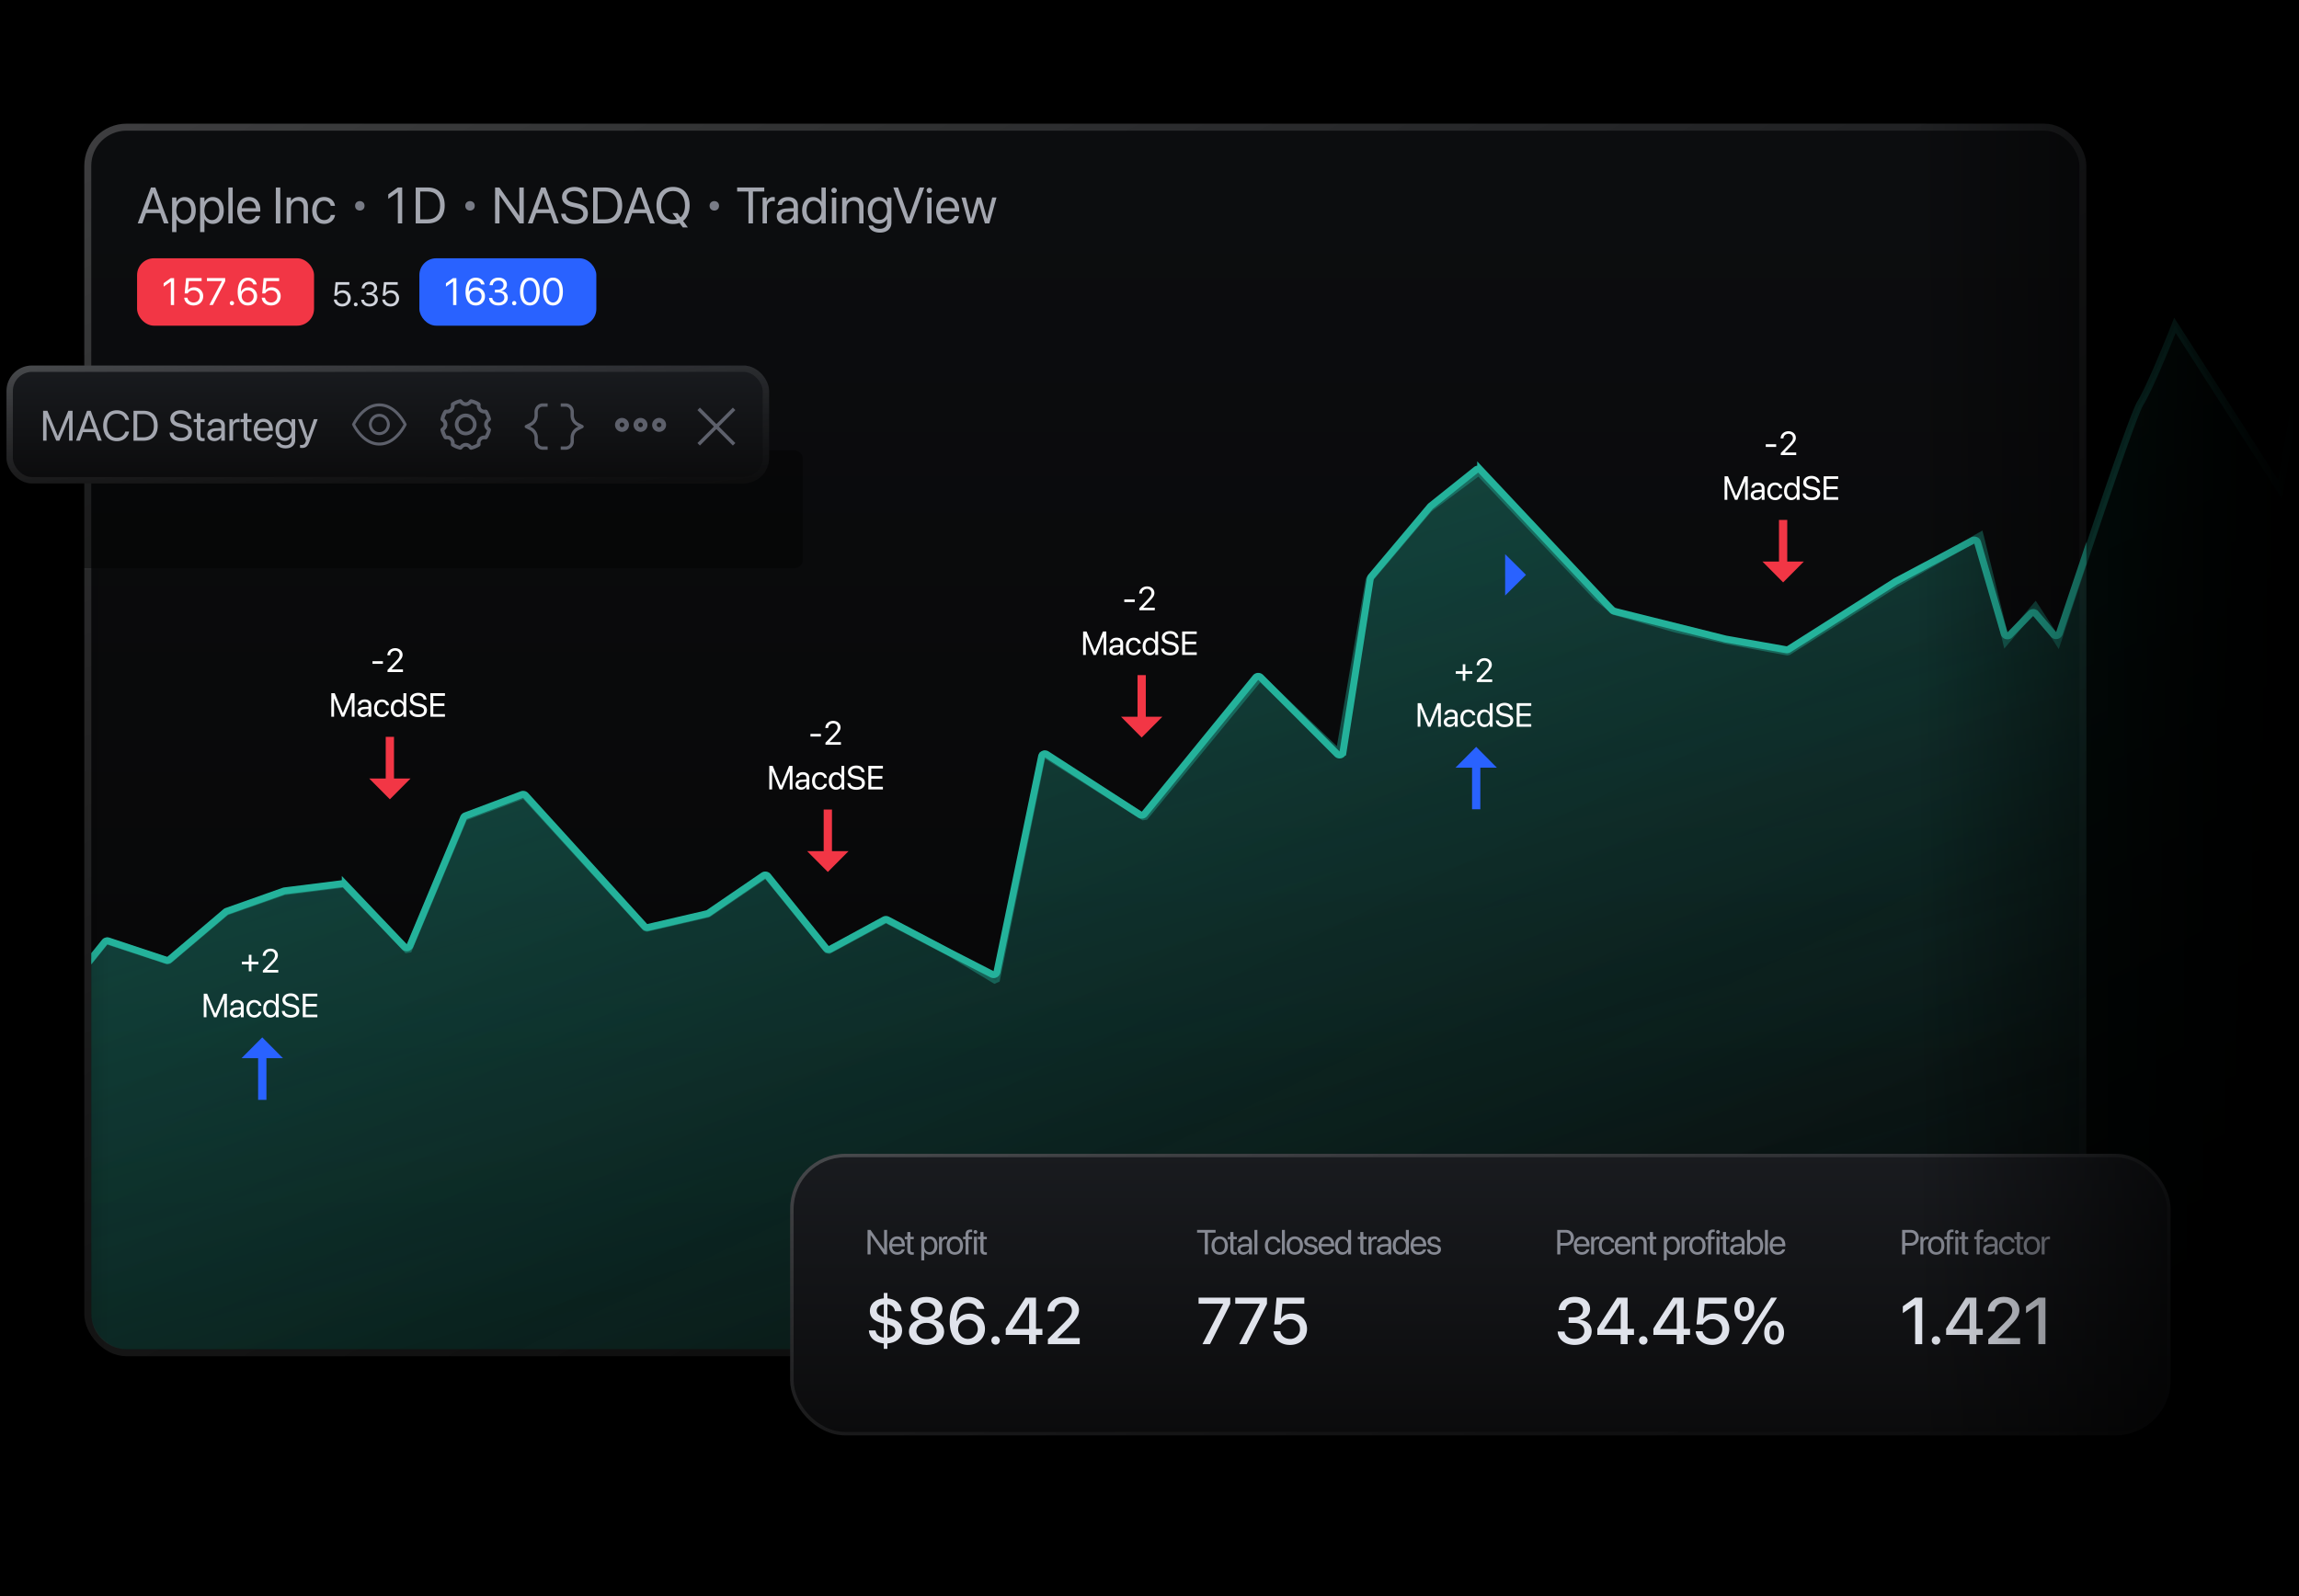 <svg width="720" height="500" viewBox="0 0 720 500" fill="none" xmlns="http://www.w3.org/2000/svg"><path fill="#000" d="M0 0h720v500H0z"/><rect x="26.4" y="38.75" width="627" height="386.1" rx="13.2" fill="url(#akl5zih2d)" fill-opacity=".5"/><rect x="27.49" y="39.84" width="624.82" height="383.92" rx="12.11" stroke="url(#bkl5zih2d)" stroke-opacity=".2" stroke-width="2.18"/><g clip-path="url(#ckl5zih2d)"><path d="m-80.08 353.76-32.12 32.68 1.75 163.81H751.3V35.45l-25.9 52.42-11.34 65.42-32.92-51.37c-2.52 6.39-8.2 20.2-10.8 24.32-2.58 4.12-18.34 51.45-25.9 74.6l-7.01-10.83-9.18 10.84-8.1-33-26.44 15.08-33.8 21.33-18.55-3.45-16.73-3.78-18.89-5.4-5.4-4.33-37.23-39.45-15.58 11.62-18.8 22.18-9.34 54.29-24.82-23.78-36.16 43.92-31.84-20.14L312 307.27l-14.5-8.75-20-10.45-18.19 9.81-19.4-23.88-18.18 12.37-19.39 4.48-38.18-41.8-18.79 7.03-17.57 41.8-20-20.9-18.8 2.35-18.17 6.4-18.18 15.35-19.4-6.4-18.79 23.25-18.78-2.77-19.4-6.61-36.49 62.6h-4.24l-15.63-17.4Z" fill="url(#dkl5zih2d)" fill-opacity=".38"/><path d="m-112.2 386.44-.78-.76-.3.77 1.08-.01Zm32.12-32.68.81-.73-1.59-.03.78.76Zm19.87 17.4v1.08l.94-.54-.94-.55Zm36.5-62.61.34-1.03-1.29.48.94.55Zm19.39 6.6-.36 1.04.2.05.16-1.08Zm18.78 2.78-.16 1.08 1.01-.4-.85-.68Zm18.8-23.25.33-1.03-1.19.35.85.68Zm19.39 6.4-.35 1.04 1.05-.2-.7-.84Zm18.18-15.35-.36-1.03-.35.2.7.83Zm18.18-6.4-.14-1.08-.22.05.36 1.03Zm18.79-2.35.78-.75-.92-.33.14 1.08Zm20 20.9-.8.76 1.8-.33-1-.43Zm17.57-41.8-.38-1.02-.62.6 1 .42Zm18.79-7.04.8-.73-1.18-.28.38 1.01Zm38.18 41.8-.8.74 1.05.33-.25-1.06Zm19.4-4.47.24 1.06.37-.16-.62-.9ZM239.91 274l.84-.69-1.46-.21.62.9Zm19.39 23.88-.85.69 1.37.27-.52-.96Zm18.18-9.8.5-.97h-1.02l.52.96Zm20 10.44.56-.93-.06-.03-.5.96Zm14.5 8.75-.56.94 1.63-.72-1.06-.22Zm14.58-71.33.58-.92-1.65.7 1.07.22Zm136.54-88.09.79-.74-1.44-.13.65.87Zm37.24 39.45-.8.75.12.1.68-.85Zm5.4 4.33-.69.85.38.2.3-1.05Zm18.88 5.4-.3 1.05.06.01.24-1.06Zm16.73 3.78-.24 1.07h.04l.2-1.07Zm18.55 3.45-.2 1.07.78-.15-.58-.92Zm33.8-21.33-.54-.95-.04.03.58.92Zm-235.3 73.15-.58.92 1.42-.23-.84-.69Zm36.16-43.92.75-.78-1.6.09.85.7Zm24.82 23.78-.75.79 1.83-.6-1.08-.19Zm9.35-54.29-.83-.7-.24.52 1.07.18Zm18.79-22.18-.65-.87-.18.17.83.7ZM-64.45 371.15l-.81.73.8.36v-1.09Zm-46 179.1-1.1.01.02 1.08h1.08v-1.09Zm730.6-382.4 1.06-.26-.34-1.4-1.25.71.54.95Zm8.1 33-1.06.25.51 2.08 1.38-1.63-.83-.7Zm9.18-10.84.91-.6-.8-1.23-.94 1.12.83.7Zm7.01 10.84-.91.59 1.24 1.91.7-2.17-1.03-.33Zm25.9-74.61.93.58-.92-.58Zm10.8-24.32.92-.59-1.15-1.8-.78 1.99 1.01.4Zm32.92 51.37-.91.58 1.5 2.36.49-2.76-1.08-.18Zm11.34-65.42-.98-.48-.07.14-.03.15 1.08.19Zm25.9-52.42h1.09l-2.07-.48.98.48Zm0 514.8v1.09h1.09v-1.09h-1.09ZM-111.42 387.2l32.12-32.68-1.56-1.52-32.12 32.68 1.56 1.52Zm52.15-15.5 36.5-62.6-1.89-1.1-36.49 62.6 1.88 1.1Zm35.2-62.12 19.4 6.6.7-2.05-19.4-6.61-.7 2.06Zm19.59 6.66L14.3 319l.31-2.16-18.78-2.77-.32 2.16Zm19.8 2.38 18.78-23.25-1.7-1.37-18.78 23.25 1.7 1.37Zm17.59-22.9 19.4 6.4.68-2.07-19.4-6.4-.68 2.07Zm20.44 6.2 18.18-15.36-1.4-1.67-18.19 15.36 1.4 1.66Zm17.84-15.17 18.18-6.4-.72-2.05-18.18 6.4.72 2.05Zm17.95-6.34 18.8-2.35-.28-2.16-18.79 2.35.27 2.16Zm17.87-2.68 20 20.9 1.57-1.5-20-20.9-1.57 1.5Zm21.79 20.57 17.57-41.8-2-.84-17.58 41.8 2.01.85Zm16.95-41.2 18.8-7.04-.77-2.03-18.79 7.03.76 2.04Zm17.6-7.32 38.19 41.8 1.6-1.47-38.18-41.8-1.6 1.47Zm39.24 42.13 19.39-4.48-.5-2.13-19.38 4.48.49 2.13Zm19.76-4.64 18.18-12.37-1.23-1.8-18.18 12.37 1.23 1.8Zm16.72-12.59 19.4 23.89 1.68-1.37-19.39-23.89-1.69 1.37Zm20.76 24.16 18.18-9.8-1.04-1.93-18.18 9.81 1.04 1.92Zm17.16-9.8 20 10.45 1-1.93-20-10.45-1 1.93Zm19.94 10.41 14.5 8.76 1.13-1.87-14.5-8.75-1.13 1.87Zm16.13 8.04 14.57-71.33-2.13-.44-14.57 71.34 2.13.43ZM462.32 148.6l37.23 39.45 1.59-1.5-37.24-39.44-1.58 1.5Zm37.35 39.55 5.4 4.33 1.35-1.7-5.4-4.33-1.35 1.7Zm5.77 4.52 18.9 5.4.6-2.09-18.9-5.4-.6 2.1Zm18.95 5.42 16.73 3.79.48-2.13-16.73-3.78-.48 2.12Zm16.77 3.8 18.55 3.44.4-2.14-18.55-3.45-.4 2.14Zm19.33 3.29 33.8-21.33-1.16-1.84-33.8 21.33 1.16 1.84ZM326 236.86 357.82 257l1.16-1.84-31.84-20.14-1.16 1.84Zm33.26 19.91 36.16-43.91-1.68-1.39-36.16 43.92 1.68 1.38Zm34.56-43.82 24.83 23.78 1.5-1.58-24.82-23.77-1.5 1.57Zm26.66 23.18 9.34-54.3-2.14-.36-9.35 54.29 2.15.37Zm9.1-53.78 18.79-22.17-1.66-1.41-18.8 22.18 1.67 1.4Zm18.6-22 15.59-11.62-1.3-1.75-15.58 11.62 1.3 1.74ZM-80.88 354.48l15.63 17.39 1.62-1.46-15.63-17.39-1.62 1.46Zm16.44 17.75h4.24v-2.18h-4.24v2.18Zm-48.84 14.21 1.75 163.81 2.18-.02-1.75-163.81-2.18.02Zm707.54-202.58 26.45-15.08-1.08-1.89-26.45 15.08 1.08 1.9Zm24.85-15.76 8.1 33 2.11-.52-8.1-33-2.11.52Zm9.98 33.44 9.18-10.84-1.66-1.4-9.18 10.83 1.66 1.4Zm7.43-10.95 7.02 10.84 1.83-1.19-7.02-10.84-1.83 1.19Zm8.97 10.58c3.77-11.57 9.6-29.19 14.8-44.42 2.61-7.62 5.06-14.64 7.01-20 .98-2.7 1.83-4.96 2.52-6.68.7-1.76 1.2-2.85 1.46-3.26l-1.85-1.16c-.38.61-.95 1.9-1.63 3.61-.7 1.75-1.56 4.04-2.54 6.74-1.97 5.39-4.42 12.42-7.02 20.05a3680.2 3680.2 0 0 0-14.82 44.45l2.07.67Zm25.79-74.36c1.35-2.15 3.45-6.71 5.5-11.46 2.07-4.78 4.12-9.84 5.38-13.04l-2.02-.8a465.9 465.9 0 0 1-5.36 12.98c-2.07 4.78-4.1 9.18-5.35 11.16l1.85 1.16Zm8.95-24.31 32.92 51.36 1.84-1.17-32.92-51.37-1.84 1.18Zm34.91 50.96 11.34-65.41-2.15-.38L713 153.1l2.14.37Zm11.24-65.12 25.9-52.42-1.95-.96-25.9 52.42 1.95.96Zm23.84-52.9v514.8h2.18V35.45h-2.18Zm1.1 513.71h-861.76v2.18H751.3v-2.18Z" fill="#24B29B" fill-opacity=".4"/></g><g clip-path="url(#ekl5zih2d)"><path d="m-80.68 355.69-31.42 91.8c-.07.2-.08.4-.04.59l1.5 6.72c.1.5.55.85 1.05.85h768.51c.6 0 1.08-.48 1.08-1.08V160.18c0-1.22-1.72-1.5-2.1-.34l-12.94 38.54c-.27.8-1.3 1-1.85.36l-5.55-6.48a1.08 1.08 0 0 0-1.59-.05l-6.52 6.66c-.58.59-1.57.34-1.8-.46l-8.3-28.45c-.18-.65-.93-.97-1.53-.65l-24.2 12.86-33.44 21.22c-.22.15-.5.2-.76.15l-18.98-3.35-35-8.74c-.2-.05-.39-.16-.53-.31l-41.19-43.86a1.08 1.08 0 0 0-1.46-.1l-14.18 11.34c-.06.04-.1.09-.15.14l-18.52 22c-.13.15-.21.33-.25.52l-8.56 54.41a1.08 1.08 0 0 1-1.83.6l-23.96-24a1.08 1.08 0 0 0-1.6.09l-34.79 42.7c-.35.42-.96.52-1.42.22l-29.16-18.87a1.08 1.08 0 0 0-1.65.69l-13.96 67.44c-.15.7-.92 1.06-1.55.74l-13.24-6.8-19.49-10.24c-.32-.17-.7-.17-1.01 0l-16.89 9.17c-.45.25-1.03.13-1.35-.27l-18.2-22.55a1.08 1.08 0 0 0-1.45-.2l-17.19 11.75c-.11.08-.24.13-.37.16l-18.57 4.32c-.38.08-.78-.04-1.04-.33l-37.26-41.02c-.3-.33-.77-.44-1.18-.28l-17.66 6.65c-.28.1-.5.32-.62.6l-16.76 40.07c-.3.72-1.24.9-1.78.33l-18.48-19.42a1.08 1.08 0 0 0-.91-.33l-18.13 2.27-.23.06L71 285.47c-.12.04-.24.1-.34.2l-17.56 14.9c-.3.25-.68.33-1.04.21l-18.1-6c-.43-.15-.9 0-1.19.34l-17.93 22.31c-.24.3-.62.45-1 .4l-18.07-2.69c-.07 0-.13-.02-.2-.05l-18.45-6.32a1.08 1.08 0 0 0-1.29.48l-35.73 61.64c-.19.33-.54.54-.93.54h-3.14c-.3 0-.6-.13-.8-.36l-14.08-15.75a1.08 1.08 0 0 0-1.82.37Z" fill="url(#fkl5zih2d)" fill-opacity=".5" stroke="#24B29B" stroke-width="2.18"/><path d="M123.4 230.83h-2.6v13.04h-5.18l6.48 6.52 6.48-6.52h-5.19v-13.04Z" fill="#F23645"/><path d="M116.66 207.95v-.82h3.26v.82h-3.26Zm4.7 2.58v-.64l2.58-2.7c1-1.04 1.22-1.44 1.22-2.05v-.01c-.01-.75-.57-1.3-1.37-1.3-.9 0-1.59.64-1.59 1.43v.03h-.88v-.03c0-1.28 1.1-2.22 2.46-2.22 1.32 0 2.3.9 2.3 2.04v.01c0 .81-.37 1.42-1.72 2.8l-1.74 1.8v.02h3.58v.82h-4.84Zm-17.6 14v-7.37h1.07l2.55 6.2h.03l2.55-6.2h1.07v7.37h-.86v-5.7h-.03l-2.36 5.7h-.77l-2.36-5.7h-.03v5.7h-.85Zm9.96.1c-1.06 0-1.77-.64-1.77-1.6V223c0-.9.7-1.47 1.92-1.54l1.52-.08v-.45c0-.65-.42-1.04-1.16-1.04-.68 0-1.11.33-1.21.8l-.01.05h-.86v-.06c.08-.87.84-1.57 2.1-1.57 1.25 0 2.03.67 2.03 1.74v3.67h-.89v-.87h-.02c-.3.59-.95.97-1.65.97Zm-.86-1.6c0 .5.42.83 1.06.83.83 0 1.47-.58 1.47-1.35v-.43l-1.41.08c-.71.04-1.12.36-1.12.85v.02Zm6.75 1.6c-1.5 0-2.46-1.07-2.46-2.76 0-1.68.98-2.75 2.45-2.75 1.32 0 2.1.87 2.22 1.78v.04h-.87v-.04c-.14-.53-.57-1-1.35-1-.92 0-1.54.77-1.54 1.97 0 1.24.63 1.97 1.55 1.97.73 0 1.2-.4 1.34-1v-.04h.88v.04c-.15 1-1.02 1.79-2.22 1.79Zm5.03 0c-1.35 0-2.25-1.08-2.25-2.76 0-1.68.9-2.75 2.24-2.75.75 0 1.37.37 1.7.98h.02v-2.94h.89v7.37h-.89v-.9h-.02c-.33.62-.92 1-1.69 1Zm.18-.79c.9 0 1.54-.78 1.54-1.97s-.65-1.97-1.54-1.97c-.94 0-1.52.76-1.52 1.97 0 1.22.58 1.97 1.52 1.97Zm6.17.8c-1.6 0-2.68-.77-2.77-2.03v-.08h.92v.08c.11.74.83 1.2 1.9 1.2 1.06 0 1.73-.49 1.73-1.25 0-.65-.43-1.02-1.44-1.24l-.82-.18c-1.43-.31-2.1-.96-2.1-2.04 0-1.22 1.07-2.06 2.59-2.06 1.43 0 2.49.83 2.57 2.03v.08h-.92v-.07c-.12-.75-.75-1.2-1.68-1.2-.99.01-1.63.48-1.63 1.19 0 .6.44.98 1.4 1.2l.82.17c1.51.33 2.15.95 2.15 2.07 0 1.31-1.04 2.14-2.72 2.14Zm3.8-.11v-7.37h4.56v.83h-3.65v2.36h3.46v.82h-3.46v2.53h3.65v.83h-4.57Z" fill="#fff"/><path d="M80.84 344.54h2.6v-13.05h5.18l-6.49-6.52-6.48 6.52h5.19v13.05Z" fill="#2962FF"/><path d="M75.74 302.1v-.84h2.18v-2.17h.83v2.18h2.17v.82h-2.17v2.18h-.83v-2.18h-2.18Zm6.58 2.57v-.63l2.58-2.7c.99-1.04 1.21-1.44 1.21-2.06 0-.76-.56-1.3-1.36-1.3-.9 0-1.59.63-1.59 1.43v.02h-.89v-.03c0-1.27 1.1-2.22 2.46-2.22 1.33 0 2.3.9 2.3 2.05 0 .81-.37 1.42-1.71 2.8l-1.74 1.8v.02h3.57v.82h-4.83Zm-18.51 14v-7.37h1.06l2.55 6.21h.03l2.55-6.2h1.06v7.36h-.85v-5.7h-.03l-2.36 5.7h-.77l-2.36-5.7h-.03v5.7h-.85Zm9.94.1c-1.05 0-1.76-.64-1.76-1.6v-.01c0-.9.7-1.47 1.92-1.54l1.52-.09v-.44c0-.65-.42-1.04-1.16-1.04-.68 0-1.11.32-1.21.8l-.01.04h-.86v-.05c.08-.88.84-1.58 2.09-1.58 1.26 0 2.04.68 2.04 1.74v3.67h-.89v-.86h-.02c-.3.58-.95.96-1.66.96Zm-.85-1.6c0 .5.42.83 1.05.83.84 0 1.48-.58 1.48-1.35v-.43l-1.42.09c-.7.04-1.11.35-1.11.85Zm6.75 1.6c-1.5 0-2.46-1.07-2.46-2.76 0-1.68.98-2.75 2.45-2.75 1.32 0 2.1.88 2.22 1.79v.04H81v-.04c-.14-.54-.57-1-1.35-1-.92 0-1.54.76-1.54 1.96v.01c0 1.24.63 1.97 1.55 1.97.73 0 1.19-.41 1.34-1v-.05h.88v.04c-.15 1.01-1.02 1.8-2.22 1.8Zm5.03 0c-1.35 0-2.25-1.08-2.25-2.75V316c0-1.67.9-2.75 2.24-2.75.75 0 1.37.38 1.7.99h.02v-2.95h.89v7.37h-.9v-.9h-.01c-.33.62-.93 1-1.69 1Zm.18-.78c.9 0 1.53-.79 1.53-1.98 0-1.18-.64-1.96-1.53-1.96-.94 0-1.52.75-1.52 1.96 0 1.23.58 1.98 1.52 1.98Zm6.16.8c-1.59 0-2.67-.78-2.76-2.04v-.07h.92v.07c.11.74.83 1.2 1.9 1.2 1.06 0 1.73-.49 1.73-1.25 0-.65-.43-1.01-1.44-1.24l-.82-.17c-1.44-.32-2.1-.97-2.1-2.05 0-1.21 1.07-2.06 2.58-2.06 1.44 0 2.5.83 2.58 2.04v.07h-.92v-.07c-.12-.75-.75-1.2-1.68-1.2-.99.01-1.63.48-1.63 1.2 0 .6.44.98 1.4 1.19l.82.18c1.51.33 2.14.94 2.14 2.06 0 1.31-1.03 2.14-2.72 2.14Zm3.8-.12v-7.37h4.57v.83h-3.65v2.36h3.46v.82h-3.46v2.53h3.65v.83h-4.57Z" fill="#fff"/><path d="M461.01 253.52h2.6v-13.04h5.18l-6.48-6.52-6.48 6.52h5.19v13.04ZM471.38 173.6v12.96l6.53-6.48-6.53-6.48Z" fill="#2962FF"/><path d="M455.92 211.08v-.83h2.18v-2.17h.82v2.17h2.18v.83h-2.18v2.18h-.82v-2.18h-2.18Zm6.58 2.58v-.63l2.57-2.71c1-1.04 1.22-1.44 1.22-2.05 0-.76-.57-1.3-1.36-1.3-.91 0-1.6.63-1.6 1.43v.02h-.88v-.03c0-1.28 1.1-2.22 2.46-2.22 1.33 0 2.3.9 2.3 2.05 0 .81-.37 1.42-1.72 2.8l-1.73 1.8v.02h3.57v.82h-4.83Zm-18.52 14v-7.37h1.06l2.56 6.2h.03l2.55-6.2h1.06v7.37h-.86v-5.7h-.03l-2.35 5.7h-.78l-2.35-5.7h-.03v5.7h-.86Zm9.95.1c-1.06 0-1.77-.64-1.77-1.6v-.01c0-.9.7-1.47 1.93-1.55l1.52-.08v-.45c0-.64-.42-1.04-1.16-1.04-.69 0-1.12.33-1.22.8v.05h-.87v-.06c.08-.87.85-1.57 2.1-1.57s2.04.68 2.04 1.74v3.67h-.89v-.87h-.02c-.31.59-.95.97-1.66.97Zm-.86-1.6c0 .5.42.83 1.06.83.84 0 1.48-.58 1.48-1.35v-.43l-1.42.08c-.7.05-1.12.36-1.12.86Zm6.76 1.6c-1.51 0-2.46-1.07-2.46-2.76 0-1.68.97-2.75 2.45-2.75 1.32 0 2.1.88 2.21 1.78v.04h-.86l-.01-.04c-.13-.53-.56-1-1.34-1-.93 0-1.55.77-1.55 1.97 0 1.24.64 1.97 1.56 1.97.72 0 1.19-.4 1.33-1l.01-.04h.88v.04c-.15 1-1.02 1.79-2.22 1.79Zm5.03 0c-1.36 0-2.26-1.08-2.26-2.76 0-1.68.91-2.75 2.24-2.75.76 0 1.37.37 1.7.99h.02v-2.95h.9v7.37h-.9v-.9h-.02c-.33.62-.92 1-1.68 1Zm.17-.79c.9 0 1.54-.78 1.54-1.97s-.64-1.97-1.54-1.97c-.94 0-1.52.76-1.52 1.97 0 1.22.58 1.97 1.52 1.97Zm6.17.81c-1.6 0-2.67-.78-2.76-2.04v-.07h.91l.01.07c.1.74.82 1.2 1.9 1.2 1.05 0 1.72-.49 1.72-1.25 0-.65-.42-1.01-1.43-1.24l-.82-.18c-1.44-.31-2.11-.96-2.11-2.04 0-1.21 1.07-2.06 2.59-2.06 1.44 0 2.5.83 2.57 2.04v.07h-.91l-.01-.07c-.11-.75-.74-1.2-1.68-1.2-.98.01-1.62.48-1.62 1.2 0 .6.44.98 1.4 1.19l.82.17c1.5.34 2.14.95 2.14 2.07 0 1.31-1.04 2.14-2.72 2.14Zm3.8-.12v-7.37h4.56v.83h-3.64v2.36h3.45v.82h-3.45v2.53h3.64v.83H475Z" fill="#fff"/><path d="M260.56 253.6h-2.6v13.04h-5.18l6.48 6.52 6.48-6.52h-5.18V253.6Z" fill="#F23645"/><path d="M253.82 230.72v-.82h3.27v.82h-3.27Zm4.7 2.58v-.64l2.59-2.7c.99-1.04 1.21-1.44 1.21-2.05 0-.76-.56-1.3-1.36-1.3-.91 0-1.59.63-1.59 1.42v.03h-.89v-.03c0-1.28 1.1-2.22 2.46-2.22 1.33 0 2.3.9 2.3 2.04v.02c0 .8-.37 1.4-1.72 2.8l-1.73 1.78v.03h3.57v.82h-4.83Zm-17.59 14v-7.37H242l2.56 6.2h.03l2.55-6.2h1.06v7.37h-.86v-5.7h-.03l-2.35 5.7h-.78l-2.35-5.7h-.03v5.7h-.86Zm9.95.1c-1.06 0-1.76-.64-1.76-1.6v-.02c0-.9.7-1.47 1.92-1.54l1.52-.08v-.45c0-.65-.42-1.04-1.16-1.04-.69 0-1.12.33-1.22.8v.05h-.87l.01-.06c.08-.87.84-1.58 2.09-1.58s2.04.68 2.04 1.75v3.67h-.89v-.87h-.02c-.31.59-.95.97-1.66.97Zm-.86-1.6c0 .5.42.83 1.06.83.84 0 1.48-.58 1.48-1.35v-.43l-1.42.08c-.7.04-1.12.36-1.12.85v.02Zm6.76 1.6c-1.5 0-2.46-1.07-2.46-2.76 0-1.68.97-2.75 2.45-2.75 1.32 0 2.1.87 2.21 1.78v.04h-.86l-.01-.04c-.13-.53-.56-1-1.34-1-.93 0-1.54.77-1.54 1.97 0 1.24.63 1.97 1.55 1.97.72 0 1.19-.4 1.34-1v-.04h.88v.04c-.15 1-1.02 1.79-2.22 1.79Zm5.03 0c-1.36 0-2.26-1.08-2.26-2.76 0-1.68.91-2.75 2.25-2.75.75 0 1.36.37 1.7.99h.02v-2.95h.88v7.37h-.88v-.9h-.02c-.34.62-.93 1-1.69 1Zm.17-.79c.9 0 1.54-.78 1.54-1.97s-.64-1.97-1.54-1.97c-.94 0-1.52.76-1.52 1.97 0 1.22.59 1.97 1.52 1.97Zm6.17.8c-1.6 0-2.67-.77-2.76-2.03v-.07h.91l.01.07c.11.74.82 1.2 1.9 1.2 1.05 0 1.72-.49 1.72-1.25 0-.65-.42-1.02-1.43-1.24l-.82-.18c-1.44-.31-2.11-.96-2.11-2.04 0-1.22 1.07-2.06 2.6-2.06 1.43 0 2.48.83 2.56 2.03v.08h-.91l-.01-.07c-.11-.75-.74-1.2-1.68-1.2-.98.01-1.62.48-1.62 1.19 0 .6.44.98 1.4 1.2l.82.17c1.5.33 2.14.95 2.14 2.07 0 1.31-1.04 2.14-2.72 2.14Zm3.8-.11v-7.37h4.56v.83h-3.64v2.36h3.45v.82h-3.45v2.53h3.64v.83h-4.56Z" fill="#fff"/><path d="M358.84 211.48h-2.59v13.04h-5.18l6.48 6.52 6.48-6.52h-5.19v-13.04Z" fill="#F23645"/><path d="M352.1 188.6v-.82h3.27v.82h-3.26Zm4.71 2.57v-.63l2.58-2.7c.99-1.04 1.21-1.44 1.21-2.05v-.01c0-.75-.56-1.3-1.36-1.3-.9 0-1.59.64-1.59 1.43v.03h-.88v-.03c0-1.28 1.1-2.22 2.46-2.22 1.32 0 2.3.89 2.3 2.04v.01c0 .8-.37 1.42-1.72 2.8l-1.74 1.8v.02h3.58v.81h-4.84Zm-17.6 14v-7.36h1.07l2.55 6.2h.03l2.55-6.2h1.06v7.36h-.85v-5.69h-.03l-2.36 5.7h-.77l-2.36-5.7h-.03v5.7h-.85Zm9.96.1c-1.06 0-1.77-.63-1.77-1.6 0-.91.7-1.48 1.92-1.55l1.52-.09v-.44c0-.65-.42-1.04-1.16-1.04-.68 0-1.11.33-1.22.8v.05h-.86v-.06c.08-.87.84-1.58 2.1-1.58 1.25 0 2.03.68 2.03 1.74v3.67h-.89v-.86h-.02c-.3.58-.95.97-1.65.97Zm-.86-1.6c0 .51.42.84 1.05.84.84 0 1.48-.58 1.48-1.35v-.44l-1.41.1c-.71.03-1.12.35-1.12.84v.01Zm6.75 1.6c-1.5 0-2.46-1.07-2.46-2.76 0-1.67.97-2.75 2.45-2.75 1.32 0 2.1.88 2.22 1.79v.04h-.87v-.04c-.14-.53-.57-1-1.35-1-.92 0-1.54.76-1.54 1.97 0 1.24.63 1.97 1.55 1.97.73 0 1.19-.4 1.34-1v-.04h.88v.04c-.15 1-1.02 1.79-2.22 1.79Zm5.03 0c-1.35 0-2.25-1.08-2.25-2.75 0-1.68.9-2.76 2.24-2.76.75 0 1.37.38 1.7 1h.02v-2.95h.89v7.36h-.9v-.9h-.01c-.33.62-.92 1-1.69 1Zm.18-.78c.9 0 1.53-.78 1.53-1.97s-.64-1.97-1.53-1.97c-.94 0-1.52.75-1.52 1.96v.01c0 1.22.58 1.97 1.52 1.97Zm6.16.8c-1.59 0-2.67-.77-2.76-2.03v-.08h.92v.07c.11.75.83 1.2 1.9 1.2 1.06 0 1.73-.48 1.73-1.24 0-.65-.43-1.02-1.44-1.24l-.82-.18c-1.44-.32-2.1-.97-2.1-2.04 0-1.22 1.07-2.06 2.58-2.06 1.44 0 2.5.83 2.58 2.03v.08h-.92v-.07c-.12-.75-.75-1.2-1.68-1.2-.99 0-1.63.48-1.63 1.19 0 .6.44.98 1.4 1.2l.82.17c1.51.33 2.14.94 2.14 2.07 0 1.31-1.03 2.14-2.72 2.14Zm3.8-.12v-7.36h4.56v.82h-3.64V201h3.46v.81h-3.46v2.54h3.65v.82h-4.57Z" fill="#fff"/><path d="M559.73 162.88h-2.59v13.04h-5.18l6.48 6.52 6.48-6.52h-5.19v-13.04Z" fill="#F23645"/><path d="M553 140v-.83h3.26v.83H553Zm4.7 2.57v-.63l2.58-2.7c.99-1.04 1.22-1.44 1.22-2.05v-.01c-.01-.75-.57-1.3-1.37-1.3-.9 0-1.59.64-1.59 1.43v.03h-.88v-.04c0-1.27 1.1-2.22 2.46-2.22 1.32 0 2.3.9 2.3 2.05v.01c0 .8-.37 1.42-1.72 2.8l-1.74 1.79v.03h3.58v.81h-4.84Zm-17.6 14v-7.36h1.07l2.55 6.2h.03l2.55-6.2h1.07v7.36h-.86v-5.69h-.03l-2.36 5.7h-.77l-2.36-5.7h-.03v5.7h-.85Zm9.95.1c-1.05 0-1.76-.63-1.76-1.6 0-.91.7-1.48 1.92-1.55l1.52-.09V153c0-.65-.42-1.04-1.16-1.04-.68 0-1.11.32-1.21.8l-.01.04h-.86v-.05c.08-.87.84-1.58 2.1-1.58 1.25 0 2.03.68 2.03 1.74v3.67h-.88v-.86h-.03c-.3.58-.95.96-1.66.96Zm-.85-1.6c0 .51.42.83 1.05.83.84 0 1.49-.57 1.49-1.34v-.44l-1.42.09c-.71.04-1.12.36-1.12.85v.01Zm6.75 1.6c-1.5 0-2.46-1.07-2.46-2.76 0-1.68.98-2.75 2.45-2.75 1.32 0 2.1.88 2.22 1.79v.04h-.87v-.04c-.14-.53-.57-1-1.35-1-.92 0-1.54.76-1.54 1.97 0 1.24.63 1.97 1.55 1.97.73 0 1.2-.41 1.34-1v-.04h.88v.03c-.15 1.01-1.02 1.8-2.22 1.8Zm5.03 0c-1.35 0-2.25-1.08-2.25-2.75 0-1.68.9-2.76 2.24-2.76.75 0 1.37.38 1.7 1h.02v-2.95h.89v7.36h-.89v-.9h-.02c-.33.62-.92 1-1.68 1Zm.18-.78c.9 0 1.54-.78 1.54-1.97 0-1.2-.65-1.97-1.54-1.97-.94 0-1.52.75-1.52 1.96 0 1.23.58 1.98 1.52 1.98Zm6.17.8c-1.6 0-2.68-.78-2.77-2.04v-.07h.92v.07c.11.74.83 1.2 1.9 1.2 1.06 0 1.73-.48 1.73-1.24 0-.66-.43-1.02-1.44-1.24l-.81-.18c-1.45-.32-2.12-.97-2.12-2.04 0-1.22 1.08-2.07 2.6-2.07 1.43 0 2.49.84 2.57 2.04v.08H569v-.07c-.12-.75-.75-1.2-1.68-1.2-.99 0-1.63.48-1.63 1.19 0 .6.45.98 1.4 1.19l.82.18c1.51.33 2.14.94 2.14 2.07 0 1.3-1.03 2.13-2.71 2.13Zm3.8-.12v-7.36h4.56v.82h-3.65v2.37h3.46v.81h-3.46v2.53h3.65v.83h-4.57Z" fill="#fff"/></g><rect x="42.93" y="80.91" width="55.42" height="21.11" rx="5.28" fill="#F23645"/><path d="M53.5 95.55v-7.32h-.02l-2.23 1.56v-1.06l2.24-1.61h1.03v8.43h-1.01Zm7.1.14c-1.62 0-2.78-1-2.9-2.38l-.01-.06h1.03v.05c.11.83.87 1.47 1.89 1.47 1.16 0 1.96-.8 1.96-1.93v-.01c0-1.11-.81-1.9-1.94-1.9-.58 0-1.07.16-1.45.5-.15.14-.3.3-.4.5h-.94l.44-4.81h4.86v.93h-4l-.28 2.84h.02c.4-.57 1.11-.88 1.93-.88a2.71 2.71 0 0 1 2.82 2.8v.01c0 1.7-1.27 2.87-3.03 2.87Zm4.96-.14 3.93-7.48v-.02h-4.68v-.93h5.72v.97l-3.87 7.46h-1.1Zm7.08.08a.66.66 0 0 1-.67-.66c0-.38.3-.67.67-.67.37 0 .66.3.66.67 0 .37-.29.66-.66.66Zm4.94.06c-1.53 0-3.14-1.07-3.14-4.2v-.01c0-2.84 1.18-4.5 3.21-4.5 1.41 0 2.46.81 2.74 2.04l.01.08h-1.06l-.03-.07c-.24-.7-.83-1.13-1.67-1.13-1.58 0-2.17 1.63-2.19 3.48h.03a2.45 2.45 0 0 1 2.3-1.35 2.69 2.69 0 0 1 2.74 2.79 2.8 2.8 0 0 1-2.94 2.87Zm-1.88-2.87c0 1.08.82 1.94 1.87 1.94 1.05 0 1.88-.85 1.88-1.9v-.02a1.8 1.8 0 0 0-1.86-1.89c-1.08 0-1.89.78-1.89 1.86Zm9.19 2.87c-1.62 0-2.79-1-2.91-2.38v-.06H83v.05c.11.83.87 1.47 1.89 1.47 1.15 0 1.96-.8 1.96-1.93v-.01c0-1.11-.82-1.9-1.95-1.9-.57 0-1.07.16-1.45.5-.15.14-.29.3-.4.5h-.93l.44-4.81h4.86v.93h-4l-.29 2.84h.03c.4-.57 1.1-.88 1.93-.88a2.71 2.71 0 0 1 2.81 2.8v.01c0 1.7-1.26 2.87-3.02 2.87Z" fill="#fff"/><rect x="131.67" y="81.24" width="54.76" height="20.45" rx="4.95" fill="#2962FF" stroke="#2962FF" stroke-width=".66"/><path d="M141.91 95.55v-7.32h-.02l-2.23 1.56v-1.06l2.24-1.61h1.03v8.43h-1.02Zm7.03.14c-1.53 0-3.14-1.07-3.14-4.2v-.01c0-2.84 1.18-4.5 3.21-4.5 1.41 0 2.46.81 2.74 2.04l.01.08h-1.06l-.03-.07c-.24-.7-.83-1.13-1.67-1.13-1.58 0-2.17 1.63-2.19 3.48h.03a2.45 2.45 0 0 1 2.3-1.35 2.69 2.69 0 0 1 2.74 2.79 2.8 2.8 0 0 1-2.94 2.87Zm-1.88-2.87c0 1.08.82 1.94 1.87 1.94 1.05 0 1.88-.85 1.88-1.9v-.02a1.8 1.8 0 0 0-1.86-1.89c-1.08 0-1.89.78-1.89 1.86Zm9.06 2.87c-1.73 0-2.84-.97-2.96-2.3v-.07h1l.02.06c.08.83.83 1.4 1.94 1.4 1.08 0 1.83-.62 1.83-1.51v-.02c0-1.03-.73-1.61-1.9-1.61H155v-.89h1c1 0 1.69-.62 1.69-1.46v-.01c0-.88-.57-1.4-1.59-1.4-.98 0-1.67.53-1.76 1.39v.06h-1.01v-.06c.13-1.38 1.2-2.3 2.77-2.3 1.6 0 2.64.9 2.64 2.18v.01c0 1.04-.72 1.76-1.76 1.98v.02c1.21.1 2.04.87 2.04 2.07v.01c0 1.41-1.23 2.45-2.9 2.45Zm4.92-.06a.66.66 0 0 1-.66-.66c0-.38.3-.67.66-.67.38 0 .67.3.67.67 0 .37-.3.66-.67.66Zm4.9.06c-1.94 0-3.08-1.68-3.08-4.35v-.02c0-2.67 1.14-4.35 3.08-4.35 1.94 0 3.1 1.68 3.1 4.35v.02c0 2.67-1.16 4.35-3.1 4.35Zm0-.92c1.28 0 2.04-1.32 2.04-3.43v-.02c0-2.11-.75-3.42-2.04-3.42-1.28 0-2.02 1.3-2.02 3.42v.02c0 2.11.74 3.43 2.02 3.43Zm7.24.92c-1.94 0-3.09-1.68-3.09-4.35v-.02c0-2.67 1.15-4.35 3.1-4.35 1.93 0 3.09 1.68 3.09 4.35v.02c0 2.67-1.16 4.35-3.1 4.35Zm0-.92c1.28 0 2.04-1.32 2.04-3.43v-.02c0-2.11-.76-3.42-2.04-3.42s-2.03 1.3-2.03 3.42v.02c0 2.11.75 3.43 2.03 3.43Z" fill="#fff"/><path d="M107.14 96c-1.44 0-2.47-.9-2.58-2.12v-.05h.91l.01.04c.1.74.77 1.3 1.67 1.3 1.03 0 1.75-.7 1.75-1.7v-.02c0-.99-.73-1.7-1.73-1.7-.52 0-.95.16-1.29.46-.13.12-.26.27-.36.44h-.82l.38-4.28h4.32v.84h-3.55l-.25 2.52h.02c.35-.5.98-.78 1.72-.78a2.4 2.4 0 0 1 2.5 2.49c-.01 1.5-1.13 2.56-2.7 2.56Zm4.27-.05a.59.59 0 0 1-.6-.6c0-.33.27-.59.6-.59.33 0 .6.26.6.6 0 .33-.27.59-.6.59Zm4.34.05c-1.53 0-2.53-.86-2.63-2.05v-.06h.9v.05c.08.74.75 1.25 1.73 1.25.97 0 1.63-.55 1.63-1.35 0-.93-.65-1.44-1.69-1.44h-.93v-.8h.9c.87 0 1.49-.54 1.49-1.3 0-.79-.51-1.24-1.41-1.24-.87 0-1.5.47-1.57 1.23v.05h-.9v-.05c.12-1.23 1.08-2.04 2.47-2.04 1.41 0 2.34.8 2.34 1.93v.01c0 .93-.64 1.56-1.57 1.76v.02c1.08.1 1.82.77 1.82 1.84v.01c0 1.25-1.1 2.18-2.58 2.18Zm6.55 0c-1.44 0-2.48-.9-2.58-2.12l-.01-.05h.92v.04c.1.74.77 1.3 1.68 1.3 1.03 0 1.74-.7 1.74-1.7v-.02c0-.99-.72-1.7-1.73-1.7-.51 0-.95.16-1.28.46-.14.12-.27.27-.36.44h-.83l.39-4.28h4.32v.84H121l-.26 2.52h.02c.36-.5.99-.78 1.72-.78 1.45 0 2.5 1.05 2.5 2.49 0 1.5-1.12 2.56-2.7 2.56Z" fill="#D1D4DC"/><path d="m43.13 69.98 4.15-11.25h1.38l4.15 11.25h-1.47l-1.13-3.22h-4.48l-1.13 3.22h-1.47Zm4.82-9.56-1.8 5.15h3.64L48 60.42h-.04ZM53.9 72.7V61.87h1.35v1.38h.03a2.82 2.82 0 0 1 2.58-1.53c2.07 0 3.44 1.65 3.44 4.2v.02c0 2.55-1.39 4.2-3.42 4.2a2.87 2.87 0 0 1-2.6-1.51h-.03v4.08H53.9Zm3.7-3.77c1.43 0 2.31-1.16 2.31-3v-.01c0-1.86-.88-3.01-2.32-3.01-1.37 0-2.35 1.2-2.35 3v.02c0 1.8.99 3 2.35 3Zm5.07 3.77V61.87h1.36v1.38h.03a2.82 2.82 0 0 1 2.57-1.53c2.08 0 3.45 1.65 3.45 4.2v.02c0 2.55-1.39 4.2-3.42 4.2a2.87 2.87 0 0 1-2.6-1.51h-.03v4.08h-1.36Zm3.7-3.77c1.43 0 2.32-1.16 2.32-3v-.01c0-1.86-.89-3.01-2.32-3.01-1.37 0-2.35 1.2-2.35 3v.02c0 1.8.98 3 2.35 3Zm5.15 1.04V58.73h1.36v11.25H71.5Zm6.53.16c-2.33 0-3.74-1.63-3.74-4.18 0-2.52 1.44-4.24 3.65-4.24s3.56 1.64 3.56 4.08v.5h-5.84c.04 1.66.96 2.64 2.4 2.64 1.03 0 1.75-.52 1.99-1.21l.02-.07h1.33l-.01.08c-.27 1.34-1.6 2.4-3.36 2.4Zm-.1-7.22c-1.17 0-2.1.8-2.24 2.31h4.43c-.13-1.57-1-2.31-2.19-2.31Zm8.43 7.06V58.73h1.4v11.25h-1.4Zm3.38 0v-8.1h1.35v1.15h.03c.44-.76 1.27-1.31 2.5-1.31 1.77 0 2.8 1.15 2.8 3v5.26h-1.35v-5.02c0-1.32-.62-2.04-1.87-2.04-1.27 0-2.1.91-2.1 2.3v4.76h-1.36Zm11.77.16c-2.3 0-3.75-1.64-3.75-4.22 0-2.56 1.49-4.2 3.74-4.2 2.02 0 3.21 1.34 3.38 2.73l.01.06h-1.33l-.01-.06c-.2-.81-.86-1.53-2.05-1.53-1.41 0-2.36 1.17-2.36 3v.02c0 1.88.97 3 2.37 3 1.11 0 1.82-.63 2.05-1.53l.01-.06h1.34l-.01.05c-.22 1.55-1.55 2.74-3.39 2.74Z" fill="#A3A6AF"/><circle cx="112.69" cy="64.48" fill="#787B86" r="1.48"/><path d="M124.6 69.98v-9.76h-.02l-2.98 2.08v-1.42l2.99-2.15h1.37v11.25h-1.35Zm5.59 0V58.73h3.78c3.33 0 5.3 2.08 5.3 5.6v.02c0 3.55-1.96 5.63-5.3 5.63h-3.78Zm1.4-1.26h2.28c2.55 0 3.97-1.56 3.97-4.35v-.02c0-2.8-1.42-4.35-3.97-4.35h-2.28v8.72Z" fill="#A3A6AF"/><circle cx="147.2" cy="64.48" fill="#787B86" r="1.48"/><path d="M155.05 69.98V58.73h1.36l6.19 8.88h.04v-8.88h1.39v11.25h-1.37l-6.19-8.88h-.04v8.88h-1.38Zm10.26 0 4.15-11.25h1.39L175 69.98h-1.48l-1.13-3.22h-4.47l-1.13 3.22h-1.48Zm4.83-9.56-1.81 5.15h3.65l-1.81-5.15h-.03Zm9.82 9.75c-2.43 0-4.08-1.2-4.22-3.12v-.1h1.4l.01.1c.17 1.13 1.26 1.83 2.89 1.83 1.62 0 2.64-.74 2.64-1.9 0-1-.65-1.55-2.19-1.9l-1.25-.27c-2.2-.48-3.22-1.47-3.22-3.11v-.01c0-1.85 1.64-3.14 3.96-3.14 2.2 0 3.8 1.27 3.93 3.1v.12h-1.4l-.02-.1c-.17-1.15-1.13-1.83-2.55-1.83-1.5 0-2.49.72-2.49 1.8v.02c0 .92.68 1.5 2.14 1.81l1.25.28c2.3.5 3.28 1.44 3.28 3.15v.01c0 2-1.59 3.26-4.16 3.26Zm5.8-.19V58.73h3.78c3.33 0 5.31 2.08 5.31 5.6v.02c0 3.55-1.96 5.63-5.3 5.63h-3.79Zm1.4-1.26h2.29c2.55 0 3.97-1.56 3.97-4.35v-.02c0-2.8-1.42-4.35-3.97-4.35h-2.29v8.72Zm8.23 1.26 4.15-11.25h1.38l4.15 11.25h-1.47l-1.13-3.22h-4.48l-1.13 3.22h-1.47Zm4.82-9.56-1.8 5.15h3.64l-1.8-5.15h-.04Zm10.59 9.75c-3.2 0-5.2-2.24-5.2-5.8v-.02c0-3.57 2.01-5.8 5.2-5.8 3.18 0 5.18 2.23 5.18 5.8v.01c0 2.18-.74 3.86-2.05 4.84l1.5 2.05h-1.58l-1.04-1.43c-.6.23-1.28.35-2.01.35Zm0-1.3c.43 0 .83-.06 1.2-.17l-1.42-1.94h1.58l.96 1.32c.9-.77 1.41-2.07 1.41-3.72v-.01c0-2.76-1.44-4.51-3.73-4.51-2.3 0-3.75 1.74-3.75 4.5v.02c0 2.77 1.44 4.52 3.75 4.52Z" fill="#A3A6AF"/><circle cx="223.71" cy="64.48" fill="#787B86" r="1.48"/><path d="M234.4 69.98V60h-3.54v-1.27h8.5V60h-3.55v9.98h-1.4Zm4.43 0v-8.1h1.28v1.3h.03a1.99 1.99 0 0 1 1.97-1.46c.23 0 .43.04.54.05v1.32c-.1-.04-.4-.08-.72-.08-1.06 0-1.74.76-1.74 1.9v5.07h-1.36Zm7.14.16c-1.61 0-2.7-.98-2.7-2.45v-.02c0-1.38 1.08-2.24 2.94-2.35l2.33-.13v-.68c0-1-.65-1.6-1.78-1.6-1.04 0-1.7.5-1.86 1.23l-.01.07h-1.31v-.08c.12-1.34 1.28-2.41 3.2-2.41 1.91 0 3.11 1.04 3.11 2.66v5.6h-1.35v-1.32h-.03a2.86 2.86 0 0 1-2.54 1.48Zm-1.3-2.45c0 .78.63 1.27 1.6 1.27 1.28 0 2.27-.88 2.27-2.06v-.66l-2.17.13c-1.08.06-1.7.55-1.7 1.3v.02Zm10 2.45c-2.08 0-3.45-1.65-3.45-4.21v-.01c0-2.56 1.39-4.2 3.42-4.2 1.15 0 2.09.58 2.6 1.51h.03v-4.5h1.35v11.25h-1.35v-1.37h-.03a2.82 2.82 0 0 1-2.58 1.53Zm.26-1.2c1.37 0 2.34-1.2 2.34-3.01v-.01c0-1.8-.98-3-2.34-3-1.44 0-2.32 1.15-2.32 3 0 1.87.88 3.02 2.32 3.02Zm6.29-8.44a.85.85 0 1 1 0-1.7.85.85 0 0 1 0 1.7Zm-.68 9.48v-8.1h1.36v8.1h-1.36Zm3.2 0v-8.1h1.36v1.15h.03c.44-.76 1.27-1.31 2.5-1.31 1.77 0 2.8 1.15 2.8 3v5.26h-1.35v-5.02c0-1.32-.62-2.04-1.87-2.04-1.27 0-2.1.91-2.1 2.3v4.76h-1.36Zm11.86 2.89c-2 0-3.27-.95-3.54-2.15l-.01-.07h1.36l.03.07c.26.59 1.03.95 2.14.95 1.43 0 2.24-.8 2.24-2.05V68.6h-.03a2.85 2.85 0 0 1-2.59 1.47c-2.04 0-3.43-1.64-3.43-4.18 0-2.52 1.4-4.16 3.47-4.16 1.14 0 2.05.62 2.55 1.53h.03v-1.38h1.35v7.89c0 1.87-1.38 3.1-3.57 3.1Zm-.1-4.01c1.38 0 2.32-1.18 2.32-2.98s-.95-2.96-2.32-2.96c-1.44 0-2.35 1.15-2.35 2.95v.01c0 1.84.9 2.98 2.35 2.98Zm8.42 1.12-4.15-11.25h1.48l3.35 9.57h.03l3.35-9.57h1.47l-4.14 11.25h-1.39Zm7.14-9.48a.85.85 0 1 1 0-1.7.85.85 0 0 1 0 1.7Zm-.68 9.48v-8.1h1.36v8.1h-1.36Zm6.54.16c-2.33 0-3.73-1.63-3.73-4.18 0-2.52 1.43-4.24 3.65-4.24 2.21 0 3.56 1.64 3.56 4.08v.5h-5.84c.03 1.66.95 2.64 2.4 2.64 1.02 0 1.75-.52 1.98-1.21l.03-.07h1.33l-.02.08c-.26 1.34-1.59 2.4-3.36 2.4Zm-.09-7.22c-1.18 0-2.1.8-2.25 2.31h4.44c-.13-1.57-1-2.31-2.19-2.31Zm6.55 7.06-2.27-8.1h1.35l1.62 6.59h.03l1.83-6.6h1.31l1.84 6.6h.03l1.62-6.6h1.34l-2.25 8.11h-1.38l-1.84-6.27h-.03l-1.82 6.27h-1.38Z" fill="#A3A6AF"/><g filter="url(#gkl5zih2d)"><rect x="12.59" y="141.05" width="238.83" height="36.95" rx="2.64" fill="#000" fill-opacity=".4"/></g><g filter="url(#hkl5zih2d)"><rect x="2.03" y="114.5" width="238.83" height="36.95" rx="8" fill="url(#ikl5zih2d)"/><rect x="3.03" y="115.5" width="236.83" height="34.95" rx="7" stroke="url(#jkl5zih2d)" stroke-opacity=".2" stroke-width="2"/></g><path d="M13.5 138.05v-9.37h1.34l3.25 7.9h.04l3.25-7.9h1.35v9.37h-1.1v-7.24h-.03l-3 7.24h-.98l-3-7.24h-.04v7.24H13.5Zm10.3 0 3.46-9.37h1.15l3.46 9.37h-1.23l-.94-2.68h-3.73l-.94 2.68H23.8Zm4.02-7.97-1.5 4.3h3.04l-1.51-4.3h-.03Zm8.78 8.13c-2.6 0-4.28-1.9-4.28-4.85 0-2.95 1.67-4.84 4.28-4.84 1.95 0 3.46 1.19 3.82 2.96l.01.06h-1.18l-.05-.14c-.36-1.14-1.28-1.8-2.6-1.8-1.87 0-3.08 1.48-3.08 3.76s1.21 3.77 3.08 3.77c1.31 0 2.22-.65 2.63-1.88l.02-.06h1.18l-.01.06c-.36 1.8-1.86 2.96-3.82 2.96Zm5.21-.16v-9.37h3.16c2.77 0 4.42 1.73 4.42 4.67v.01c0 2.96-1.64 4.7-4.42 4.7H41.8Zm1.17-1.05h1.9c2.13 0 3.31-1.3 3.31-3.63 0-2.35-1.18-3.64-3.3-3.64h-1.9V137Zm13.66 1.2c-2.03 0-3.4-.98-3.52-2.59v-.1h1.17l.01.1c.14.94 1.05 1.52 2.4 1.52 1.36 0 2.2-.61 2.2-1.58 0-.83-.53-1.3-1.82-1.58l-1.04-.22c-1.83-.4-2.69-1.23-2.69-2.6 0-1.55 1.37-2.63 3.3-2.63 1.83 0 3.17 1.06 3.28 2.6v.1h-1.17v-.1c-.15-.95-.95-1.52-2.14-1.52-1.25 0-2.07.6-2.07 1.5v.02c0 .76.56 1.24 1.78 1.5l1.04.24c1.93.42 2.73 1.2 2.73 2.63 0 1.67-1.32 2.72-3.46 2.72Zm6.85-.02c-1.24 0-1.85-.56-1.85-1.85v-4.1h-.99v-.93h1v-1.83h1.16v1.83h1.29v.93H62.8v4.1c0 .72.32.92.92.92.14 0 .27-.02.37-.03v.92a4.7 4.7 0 0 1-.6.04Zm3.67 0c-1.35 0-2.25-.8-2.25-2.04v-.01c0-1.15.9-1.87 2.45-1.96l1.93-.11v-.57c0-.82-.54-1.32-1.48-1.32-.87 0-1.41.41-1.54 1.02l-.02.06h-1.09v-.08c.1-1.1 1.07-2 2.67-2 1.6 0 2.6.86 2.6 2.21v4.67h-1.14v-1.1h-.02c-.4.75-1.21 1.23-2.11 1.23Zm-1.1-2.04c0 .65.54 1.06 1.35 1.06 1.07 0 1.88-.73 1.88-1.71v-.56l-1.8.11c-.9.06-1.42.46-1.42 1.09v.01Zm5.8 1.91v-6.75h1.07v1.09h.02c.22-.75.85-1.22 1.64-1.22.2 0 .36.03.45.04v1.1a2.3 2.3 0 0 0-.6-.06c-.88 0-1.45.63-1.45 1.58v4.22h-1.13Zm6.3.13c-1.24 0-1.85-.56-1.85-1.85v-4.1h-.99v-.93h.99v-1.83h1.17v1.83h1.29v.93h-1.3v4.1c0 .72.33.92.93.92.14 0 .27-.02.37-.03v.92a4.7 4.7 0 0 1-.6.04Zm4.4 0c-1.94 0-3.1-1.36-3.1-3.48 0-2.1 1.19-3.53 3.03-3.53 1.85 0 2.97 1.37 2.97 3.4v.41H80.6c.02 1.39.79 2.2 2 2.2.85 0 1.45-.43 1.65-1l.02-.06h1.1v.06c-.23 1.12-1.33 2-2.8 2Zm-.07-6.01c-.98 0-1.75.67-1.87 1.93h3.7c-.12-1.32-.84-1.93-1.83-1.93Zm6.97 8.29c-1.66 0-2.72-.79-2.94-1.79l-.01-.06h1.14l.02.06c.22.49.86.79 1.78.79 1.2 0 1.87-.66 1.87-1.7v-.87h-.03a2.37 2.37 0 0 1-2.15 1.23c-1.7 0-2.86-1.37-2.86-3.48v-.01c0-2.1 1.17-3.46 2.89-3.46.95 0 1.7.52 2.12 1.27h.03v-1.14h1.13v6.56c0 1.57-1.15 2.6-2.99 2.6Zm-.07-3.34c1.15 0 1.93-.98 1.93-2.48v-.01c0-1.49-.79-2.46-1.93-2.46-1.2 0-1.96.96-1.96 2.46 0 1.54.75 2.49 1.96 2.49Zm5.17 3.2c-.22 0-.46-.02-.6-.05v-.92c.1.02.22.04.36.04.71 0 1.1-.18 1.38-.95l.14-.38-2.51-6.76h1.2l1.87 5.62h.03l1.87-5.62h1.19l-2.64 7.17c-.48 1.3-1.07 1.86-2.3 1.86Z" fill="#A3A6AF"/><path d="M194.8 134.55a1.45 1.45 0 1 0 0-2.9 1.45 1.45 0 0 0 0 2.9ZM200.6 134.55a1.45 1.45 0 1 0 0-2.9 1.45 1.45 0 0 0 0 2.9ZM206.42 134.55a1.45 1.45 0 1 0 0-2.9 1.45 1.45 0 0 0 0 2.9Z" stroke="#5D606B" stroke-width="1.46"/><path d="M167.4 128.96c0-.68.28-1.34.76-1.83a2.55 2.55 0 0 1 1.81-.76h1.54v1.04h-1.54c-.85 0-1.54.7-1.54 1.55v1.2a3.65 3.65 0 0 1-1.98 3.24l-.46.23.46.23a3.6 3.6 0 0 1 1.98 3.24v1.2c0 .85.69 1.55 1.54 1.55h1.54v1.04h-1.54c-.68 0-1.33-.28-1.81-.76a2.6 2.6 0 0 1-.76-1.84v-1.19a2.6 2.6 0 0 0-1.41-2.31l-1.38-.7a.52.52 0 0 1 0-.93l1.38-.7a2.58 2.58 0 0 0 1.41-2.3v-1.2Zm9.75-1.55h-1.54v-1.04h1.54c.68 0 1.34.27 1.82.76s.75 1.15.75 1.83v1.2c0 .97.55 1.86 1.41 2.3l1.38.7a.51.51 0 0 1 .29.47.53.53 0 0 1-.3.47l-1.37.69a2.58 2.58 0 0 0-1.41 2.31v1.2a2.6 2.6 0 0 1-.75 1.83c-.48.48-1.14.76-1.82.76h-1.54v-1.04h1.54c.85 0 1.54-.7 1.54-1.56v-1.19a3.66 3.66 0 0 1 1.98-3.24l.46-.23-.46-.23a3.61 3.61 0 0 1-1.98-3.24v-1.2c0-.86-.69-1.55-1.54-1.55Z" fill="#5D606B"/><path fill-rule="evenodd" d="M147.7 126.28a2.3 2.3 0 0 1-3.69 0c-.57.16-1.13.4-1.63.68v.23a2.3 2.3 0 0 1-2.51 2.31c-.3.52-.53 1.07-.68 1.64a2.3 2.3 0 0 1 0 3.69c.15.57.38 1.13.68 1.64l.22-.01a2.32 2.32 0 0 1 2.3 2.53c.5.3 1.06.53 1.64.68a2.3 2.3 0 0 1 3.68 0 6.53 6.53 0 0 0 1.64-.68l-.01-.23a2.32 2.32 0 0 1 2.53-2.3c.3-.5.53-1.06.68-1.63a2.3 2.3 0 0 1 0-3.69 6.87 6.87 0 0 0-.68-1.63 2.31 2.31 0 0 1-2.52-2.52 6.87 6.87 0 0 0-1.64-.68l-.01-.03Zm-.9-.74c.2-.27.5-.53.82-.45.95.2 1.83.56 2.62 1.08.26.17.3.54.25.86a1.17 1.17 0 0 0 .78 1.26c.17.06.35.08.53.05.32-.04.68-.01.86.25.5.8.88 1.67 1.1 2.62.06.33-.2.62-.47.82a1.15 1.15 0 0 0 0 1.9c.27.19.53.48.46.8-.2.94-.58 1.83-1.09 2.63-.17.26-.54.3-.86.25a1.17 1.17 0 0 0-1.21.66c-.07.15-.1.32-.11.48l.01.17c.04.32.01.68-.25.86-.79.5-1.67.88-2.62 1.1-.33.06-.62-.2-.81-.47a1.15 1.15 0 0 0-1.49-.36c-.16.08-.3.2-.41.36-.2.27-.49.53-.82.45a8.02 8.02 0 0 1-2.62-1.08c-.26-.17-.3-.54-.25-.86v-.17a1.14 1.14 0 0 0-.82-1.1 1.14 1.14 0 0 0-.49-.03c-.31.03-.68 0-.86-.26-.52-.8-.9-1.69-1.1-2.62-.07-.33.19-.62.46-.81a1.14 1.14 0 0 0 .5-.96 1.15 1.15 0 0 0-.5-.94c-.27-.2-.53-.49-.45-.82.2-.95.56-1.83 1.08-2.62.17-.26.54-.3.86-.25h.17a1.14 1.14 0 0 0 .86-.4 1.14 1.14 0 0 0 .27-.91c-.03-.32 0-.68.26-.86.8-.5 1.68-.88 2.63-1.1.33-.07.63.19.82.46a1.16 1.16 0 0 0 1.9 0Zm1.32 7.43a2.26 2.26 0 1 1-4.52 0 2.26 2.26 0 0 1 4.52 0Zm1.13 0a3.4 3.4 0 1 1-6.8 0 3.4 3.4 0 0 1 6.8 0ZM111.62 133.68l-.37-.67-.03-.04.03-.04c.52-.98 1.15-1.89 1.88-2.7 1.32-1.5 3.23-2.92 5.67-2.92 2.45 0 4.36 1.43 5.69 2.91.72.82 1.35 1.74 1.87 2.71l.02.04-.02.04a14 14 0 0 1-1.88 2.7c-1.32 1.5-3.23 2.92-5.68 2.92-2.45 0-4.35-1.43-5.68-2.91a13.98 13.98 0 0 1-1.5-2.04Zm15.67-.92-.4.21.4.2v.02a14.94 14.94 0 0 1-2.14 3.16c-1.4 1.58-3.55 3.22-6.35 3.22s-4.94-1.64-6.34-3.22a15 15 0 0 1-2.13-3.16v-.01h-.01l.4-.21-.4-.2v-.03l.14-.26a14.9 14.9 0 0 1 2-2.9c1.4-1.57 3.54-3.2 6.34-3.2s4.94 1.63 6.34 3.2a15 15 0 0 1 2.14 3.16v.02h.01Zm-.4.21.4-.2.09.2-.09.2-.4-.2Zm-16.57-.2.4.2-.4.2-.1-.2.1-.2Zm6.1.2a2.51 2.51 0 0 1 .72-1.71 2.33 2.33 0 0 1 2.56-.51 2.32 2.32 0 0 1 1.3 1.29c.11.3.18.61.18.93a2.51 2.51 0 0 1-.7 1.71 2.32 2.32 0 0 1-1.68.68 2.26 2.26 0 0 1-1.66-.68 2.43 2.43 0 0 1-.72-1.71Zm2.38-3.33a3.13 3.13 0 0 0-2.3.96 3.36 3.36 0 0 0-.71 3.66 3.36 3.36 0 0 0 1.77 1.8 3.3 3.3 0 0 0 4.26-4.37 3.4 3.4 0 0 0-1.77-1.8c-.4-.17-.82-.25-1.25-.25Z" fill="#5D606B"/><path d="m230.3 128.47-11.1 11.1-.78-.78 11.1-11.1.78.78Z" fill="#5D606B"/><path d="m218.42 128.47 11.1 11.1.78-.78-11.1-11.1-.78.78Z" fill="#5D606B"/><path transform="matrix(-1 0 0 1 756 -18.45)" fill="url(#kkl5zih2d)" d="M0 0h94.6v550H0z"/><rect x="247.46" y="361.44" width="432.33" height="88.21" rx="17.28" fill="url(#lkl5zih2d)"/><rect x="248" y="361.98" width="431.25" height="87.13" rx="16.74" stroke="url(#mkl5zih2d)" stroke-opacity=".2" stroke-width="1.08"/><path d="M271.7 392.96v-7.67h.93l4.22 6.05h.03v-6.05h.94v7.67h-.93l-4.22-6.06h-.02v6.06h-.95Zm9.31.1c-1.59 0-2.55-1.1-2.55-2.85 0-1.71.98-2.89 2.5-2.89 1.5 0 2.42 1.12 2.42 2.78v.34h-3.98c.02 1.14.65 1.8 1.63 1.8.7 0 1.2-.35 1.36-.82l.01-.05h.91v.06c-.19.91-1.1 1.63-2.3 1.63Zm-.06-4.92c-.8 0-1.43.55-1.53 1.58h3.02c-.09-1.08-.69-1.58-1.5-1.58Zm4.73 4.92c-1.02 0-1.52-.45-1.52-1.51v-3.36h-.8v-.76h.8v-1.5h.96v1.5h1.05v.76h-1.05v3.35c0 .6.26.76.76.76l.3-.02v.75c-.12.01-.32.03-.5.03Zm2.85 1.76v-7.4h.93v.94h.02c.34-.64.96-1.04 1.75-1.04 1.42 0 2.35 1.13 2.35 2.87 0 1.75-.94 2.87-2.33 2.87-.78 0-1.43-.39-1.77-1.03h-.02v2.79h-.93Zm2.52-2.57c.98 0 1.59-.8 1.59-2.05 0-1.28-.61-2.06-1.59-2.06-.94 0-1.6.81-1.6 2.05 0 1.24.67 2.06 1.6 2.06Zm3.03.7v-5.52h.88v.9h.02c.18-.62.69-1 1.34-1 .16 0 .3.02.37.03v.9a1.84 1.84 0 0 0-.5-.06c-.71 0-1.18.52-1.18 1.3v3.46h-.93Zm4.95.11c-1.53 0-2.56-1.1-2.56-2.87s1.03-2.87 2.56-2.87c1.52 0 2.56 1.1 2.56 2.86v.01c0 1.77-1.03 2.87-2.56 2.87Zm0-.81c.98 0 1.62-.76 1.62-2.06s-.64-2.05-1.62-2.05c-.96 0-1.61.75-1.61 2.04v.01c0 1.3.64 2.06 1.62 2.06Zm3.36.7v-4.76h-.77v-.76h.77v-.68c0-1.07.5-1.57 1.51-1.57.21 0 .43.01.57.03v.75a3 3 0 0 0-.4-.02c-.51 0-.77.26-.77.81v.68h1.14v.76h-1.13v4.77h-.92Zm3.1-6.46a.58.58 0 1 1 0-1.16.58.58 0 0 1 0 1.16Zm-.47 6.47v-5.53h.93v5.53h-.93Zm3.55.1c-1.02 0-1.52-.45-1.52-1.51v-3.36h-.8v-.76h.8v-1.5h.96v1.5h1.05v.76h-1.05v3.35c0 .6.26.76.76.76l.3-.02v.75c-.12.01-.32.03-.5.03Z" fill="#868993"/><path d="M276.79 422.54v-1.7c-2.57-.19-4.5-1.62-4.66-3.92l-.01-.15h2.09l.02.12c.19 1.08.92 1.95 2.56 2.12v-4.42l-.42-.09c-2.59-.6-3.95-1.77-3.95-3.82 0-2.25 1.8-3.76 4.37-3.95v-1.7h1.14v1.7c2.5.2 4.26 1.66 4.42 3.86l.01.16h-2.1l-.01-.09c-.14-1.17-1.02-1.93-2.32-2.09v4.22l.48.11c2.68.62 4.11 1.72 4.11 3.88 0 2.48-2.02 3.9-4.6 4.07v1.7h-1.13Zm-2.23-11.99c0 .93.6 1.6 2.23 1.98v-3.96c-1.46.18-2.23 1.04-2.23 1.96v.02Zm3.39 4.31h-.02v4.17c1.74-.14 2.45-1 2.45-2.07v-.01c0-1.02-.53-1.64-2.43-2.08Zm12.22 6.46c-3.22 0-5.5-1.73-5.5-4.2v-.01c0-1.84 1.32-3.3 3.22-3.71v-.05c-1.63-.47-2.69-1.68-2.69-3.22v-.02c0-2.23 2.07-3.85 4.97-3.85s4.98 1.62 4.98 3.85v.02c0 1.54-1.06 2.75-2.69 3.22v.05c1.9.42 3.22 1.87 3.22 3.7v.03c0 2.46-2.28 4.2-5.5 4.2Zm0-8.73c1.63 0 2.74-.94 2.74-2.26v-.02c0-1.33-1.12-2.26-2.74-2.26s-2.73.93-2.73 2.26v.02c0 1.32 1.12 2.26 2.73 2.26Zm0 6.92c1.86 0 3.18-1.06 3.18-2.53v-.02c0-1.49-1.31-2.56-3.18-2.56s-3.18 1.07-3.18 2.56v.02c0 1.47 1.32 2.53 3.18 2.53Zm12.98 1.81c-2.98 0-5.72-2.07-5.72-7.31v-.02c0-4.86 2.17-7.73 5.81-7.73 2.6 0 4.55 1.48 5.01 3.66l.04.12H306l-.03-.1c-.41-1.1-1.36-1.78-2.76-1.78-2.6 0-3.61 2.62-3.62 5.7h.05c.57-1.32 2.05-2.35 4.03-2.35 2.79 0 4.8 2.03 4.8 4.79v.02c0 2.91-2.25 5-5.33 5Zm-3.1-4.99c0 1.73 1.35 3.1 3.07 3.1 1.73 0 3.1-1.35 3.1-3.05v-.02c0-1.76-1.29-3.01-3.07-3.01-1.76 0-3.1 1.24-3.1 2.97v.01Zm11.76 4.9c-.75 0-1.33-.59-1.33-1.32 0-.75.58-1.33 1.33-1.33.74 0 1.32.58 1.32 1.33 0 .73-.58 1.32-1.32 1.32Zm10.47-.15v-2.9h-7.3v-1.97l6.2-9.71h3.27v9.78h2.01v1.9h-2v2.9h-2.18Zm-5.2-4.77h5.22v-8.02h-.06l-5.15 7.96v.06Zm11.1 4.77v-1.56l5.13-5.16c1.94-1.94 2.38-2.7 2.38-3.84v-.02c-.01-1.38-1.07-2.37-2.54-2.37-1.7 0-2.93 1.15-2.95 2.62v.06h-2.14v-.06c0-2.6 2.21-4.5 5.06-4.5 2.8 0 4.8 1.76 4.8 4.12v.02c0 1.67-.78 2.85-3.4 5.44l-3.31 3.25v.09h6.94v1.9h-9.97Z" fill="#E0E3EB"/><path d="M377.32 392.96v-6.81h-2.42v-.86h5.8v.86h-2.42v6.8h-.96Zm4.67.1c-1.54 0-2.56-1.1-2.56-2.87s1.03-2.87 2.55-2.87c1.53 0 2.56 1.1 2.56 2.86v.01c0 1.77-1.03 2.87-2.55 2.87Zm0-.81c.98 0 1.6-.76 1.6-2.06s-.63-2.05-1.6-2.05c-.97 0-1.62.75-1.62 2.04v.01c0 1.3.64 2.06 1.62 2.06Zm4.85.81c-1.01 0-1.51-.45-1.51-1.51v-3.36h-.81v-.76h.8v-1.5h.97v1.5h1.05v.76h-1.05v3.35c0 .6.25.76.75.76l.3-.02v.75c-.12.01-.32.03-.5.03Zm2.57 0c-1.1 0-1.84-.66-1.84-1.67 0-.95.73-1.54 2-1.61l1.59-.1v-.45c0-.68-.45-1.09-1.22-1.09-.7 0-1.16.34-1.26.84l-.01.04h-.9v-.06c.09-.9.88-1.64 2.18-1.64 1.31 0 2.13.7 2.13 1.81v3.83h-.92v-.9h-.03c-.32.6-.99 1-1.72 1Zm-.9-1.67c0 .54.44.87 1.1.87.88 0 1.55-.6 1.55-1.4v-.46l-1.48.1c-.74.04-1.17.37-1.17.88v.01Zm4.36 1.57v-7.67h.92v7.67h-.92Zm5.83.1c-1.57 0-2.57-1.11-2.57-2.87 0-1.75 1.02-2.87 2.56-2.87 1.37 0 2.19.92 2.3 1.86v.05h-.9v-.05c-.14-.55-.59-1.04-1.4-1.04-.97 0-1.6.8-1.6 2.05 0 1.3.65 2.06 1.6 2.06.76 0 1.25-.43 1.4-1.05l.01-.04h.91v.04c-.15 1.05-1.06 1.86-2.31 1.86Zm2.77-.1v-7.67h.93v7.67h-.93Zm4.03.1c-1.53 0-2.56-1.1-2.56-2.87s1.03-2.87 2.56-2.87c1.52 0 2.56 1.1 2.56 2.86v.01c0 1.77-1.03 2.87-2.56 2.87Zm0-.81c.98 0 1.62-.76 1.62-2.06s-.64-2.05-1.62-2.05c-.96 0-1.61.75-1.61 2.04v.01c0 1.3.64 2.06 1.62 2.06Zm5.02.81c-1.3 0-2.09-.66-2.2-1.65v-.05h.92l.01.06c.12.55.52.87 1.28.87.75 0 1.2-.31 1.2-.81 0-.4-.21-.63-.84-.78l-.88-.21c-1.04-.25-1.54-.74-1.54-1.54 0-.95.83-1.63 2.03-1.63 1.21 0 1.98.7 2.05 1.63v.07h-.88V389c-.08-.54-.49-.9-1.17-.9-.67 0-1.09.33-1.09.82 0 .38.25.64.86.79l.88.21c1.12.27 1.52.71 1.52 1.5 0 .97-.91 1.65-2.15 1.65Zm4.96 0c-1.6 0-2.55-1.1-2.55-2.85 0-1.71.98-2.89 2.49-2.89 1.5 0 2.43 1.12 2.43 2.78v.34h-3.99c.02 1.14.65 1.8 1.64 1.8.7 0 1.2-.35 1.35-.82l.02-.05h.9v.06c-.18.91-1.09 1.63-2.3 1.63Zm-.07-4.92c-.8 0-1.43.55-1.53 1.58h3.02c-.08-1.08-.68-1.58-1.49-1.58Zm5.02 4.92c-1.42 0-2.35-1.12-2.35-2.87s.94-2.87 2.33-2.87c.78 0 1.42.4 1.77 1.03h.02v-3.06h.93v7.67h-.93v-.94h-.02a1.92 1.92 0 0 1-1.75 1.04Zm.18-.81c.93 0 1.6-.82 1.6-2.06 0-1.24-.67-2.05-1.6-2.05-.98 0-1.59.79-1.59 2.05 0 1.27.6 2.06 1.59 2.06Zm6.93.81c-1.02 0-1.52-.45-1.52-1.51v-3.36h-.8v-.76h.8v-1.5h.96v1.5h1.05v.76h-1.05v3.35c0 .6.26.76.75.76l.3-.02v.75c-.12.01-.31.03-.5.03Zm1.05-.1v-5.53h.87v.9h.02c.18-.62.7-1 1.34-1 .16 0 .3.02.38.03v.9a1.84 1.84 0 0 0-.5-.06c-.72 0-1.19.52-1.19 1.3v3.46h-.92Zm4.44.1c-1.1 0-1.84-.66-1.84-1.67 0-.95.73-1.54 2-1.61l1.58-.1v-.45c0-.68-.44-1.09-1.2-1.09-.72 0-1.17.34-1.27.84l-.01.04h-.9v-.06c.09-.9.88-1.64 2.18-1.64 1.31 0 2.13.7 2.13 1.81v3.83h-.93v-.9h-.02c-.32.6-.99 1-1.73 1Zm-.9-1.67c0 .54.44.87 1.1.87.87 0 1.54-.6 1.54-1.4v-.46l-1.47.1c-.74.04-1.17.37-1.17.88v.01Zm6.39 1.67c-1.42 0-2.35-1.12-2.35-2.87s.94-2.87 2.33-2.87c.78 0 1.43.4 1.77 1.03h.02v-3.06h.93v7.67h-.93v-.94h-.02a1.92 1.92 0 0 1-1.75 1.04Zm.18-.81c.94 0 1.6-.82 1.6-2.06 0-1.24-.67-2.05-1.6-2.05-.98 0-1.59.79-1.59 2.05 0 1.27.61 2.06 1.59 2.06Zm5.6.81c-1.58 0-2.54-1.1-2.54-2.85 0-1.71.98-2.89 2.49-2.89 1.51 0 2.43 1.12 2.43 2.78v.34h-3.98c.02 1.14.65 1.8 1.63 1.8.7 0 1.2-.35 1.36-.82l.01-.05h.91v.06c-.19.91-1.1 1.63-2.3 1.63Zm-.06-4.92c-.8 0-1.43.55-1.53 1.58h3.03c-.1-1.08-.69-1.58-1.5-1.58Zm4.9 4.92c-1.3 0-2.09-.66-2.2-1.65v-.05h.92l.01.06c.11.55.52.87 1.28.87.75 0 1.2-.31 1.2-.81 0-.4-.21-.63-.84-.78l-.88-.21c-1.04-.25-1.55-.74-1.55-1.54 0-.95.84-1.63 2.04-1.63 1.2 0 1.98.7 2.05 1.63v.07h-.88V389c-.08-.54-.49-.9-1.17-.9-.67 0-1.09.33-1.09.82 0 .38.25.64.86.79l.88.21c1.12.27 1.52.71 1.52 1.5 0 .97-.91 1.65-2.15 1.65Z" fill="#868993"/><path d="m376.58 421.08 6.47-12.62v-.05h-7.68v-1.91h9.92v1.96l-6.34 12.62h-2.37Zm11.5 0 6.47-12.62v-.05h-7.69v-1.91h9.93v1.96l-6.34 12.62h-2.37Zm15.9.24c-2.92 0-4.95-1.77-5.16-4.17v-.12h2.16v.08c.2 1.31 1.4 2.32 3.02 2.32a2.97 2.97 0 0 0 3.12-3.08v-.02a2.96 2.96 0 0 0-3.1-3.05 3.3 3.3 0 0 0-2.96 1.63h-1.98l.72-8.41h8.68v1.9h-6.86l-.44 4.63h.05c.66-.98 1.87-1.54 3.3-1.54 2.8 0 4.8 2.01 4.8 4.8v.02c0 2.96-2.21 5.01-5.35 5.01Z" fill="#E0E3EB"/><path d="M487.7 392.96v-7.67h2.74c1.44 0 2.46.99 2.46 2.45a2.37 2.37 0 0 1-2.46 2.48h-1.78v2.74h-.95Zm2.5-6.82h-1.54v3.23h1.54c1.1 0 1.72-.6 1.72-1.61v-.01c0-1.01-.63-1.62-1.72-1.62Zm5.23 6.92c-1.59 0-2.54-1.1-2.54-2.85 0-1.71.98-2.89 2.49-2.89 1.5 0 2.43 1.12 2.43 2.78v.34h-3.99c.02 1.14.65 1.8 1.63 1.8.7 0 1.2-.35 1.36-.82l.02-.05h.9v.06c-.19.91-1.09 1.63-2.3 1.63Zm-.06-4.92c-.8 0-1.43.55-1.53 1.58h3.02c-.09-1.08-.68-1.58-1.49-1.58Zm2.94 4.82v-5.53h.87v.9h.02c.18-.62.69-1 1.34-1 .16 0 .3.02.37.03v.9a1.84 1.84 0 0 0-.5-.06c-.71 0-1.18.52-1.18 1.3v3.46h-.92Zm4.95.1c-1.57 0-2.57-1.11-2.57-2.87 0-1.75 1.02-2.87 2.56-2.87 1.37 0 2.19.92 2.3 1.86v.05h-.9v-.05c-.14-.55-.59-1.04-1.4-1.04-.97 0-1.61.8-1.61 2.05 0 1.3.66 2.06 1.62 2.06.75 0 1.24-.43 1.39-1.05l.01-.04h.91v.04c-.15 1.05-1.06 1.86-2.31 1.86Zm5 0c-1.59 0-2.55-1.1-2.55-2.85 0-1.71.98-2.89 2.5-2.89 1.5 0 2.42 1.12 2.42 2.78v.34h-3.98c.02 1.14.65 1.8 1.63 1.8.7 0 1.2-.35 1.36-.82l.01-.05h.91v.06c-.19.91-1.1 1.63-2.3 1.63Zm-.06-4.92c-.8 0-1.43.55-1.53 1.58h3.02c-.09-1.08-.69-1.58-1.5-1.58Zm2.93 4.82v-5.53h.93v.78h.02c.3-.51.86-.89 1.7-.89 1.21 0 1.92.79 1.92 2.05v3.59h-.93v-3.43c0-.9-.42-1.39-1.27-1.39-.87 0-1.44.62-1.44 1.56v3.26h-.93Zm7.1.1c-1 0-1.5-.45-1.5-1.51v-3.36h-.82v-.76h.81v-1.5h.96v1.5h1.05v.76h-1.05v3.35c0 .6.26.76.75.76l.3-.02v.75a3.9 3.9 0 0 1-.5.03Zm2.86 1.76v-7.4h.92v.94h.02c.35-.64.97-1.04 1.76-1.04 1.41 0 2.35 1.13 2.35 2.87 0 1.75-.95 2.87-2.34 2.87-.78 0-1.42-.39-1.77-1.03h-.02v2.79h-.92Zm2.52-2.57c.98 0 1.58-.8 1.58-2.05 0-1.28-.6-2.06-1.58-2.06-.94 0-1.6.81-1.6 2.05 0 1.24.67 2.06 1.6 2.06Zm3.03.7v-5.52h.87v.9h.02c.18-.62.7-1 1.34-1 .16 0 .3.02.38.03v.9a1.84 1.84 0 0 0-.5-.06c-.72 0-1.18.52-1.18 1.3v3.46h-.93Zm4.95.11c-1.54 0-2.56-1.1-2.56-2.87s1.03-2.87 2.56-2.87c1.52 0 2.56 1.1 2.56 2.86v.01c0 1.77-1.03 2.87-2.56 2.87Zm0-.81c.98 0 1.61-.76 1.61-2.06s-.64-2.05-1.62-2.05c-.96 0-1.6.75-1.6 2.04v.01c0 1.3.64 2.06 1.62 2.06Zm3.36.7v-4.76h-.78v-.76h.78v-.68c0-1.07.5-1.57 1.51-1.57.2 0 .43.01.56.03v.75a3 3 0 0 0-.4-.02c-.5 0-.76.26-.76.81v.68H537v.76h-1.13v4.77h-.92Zm3.1-6.46a.58.58 0 1 1 0-1.16.58.58 0 0 1 0 1.16Zm-.47 6.47v-5.53h.92v5.53h-.92Zm3.55.1c-1.02 0-1.52-.45-1.52-1.51v-3.36h-.8v-.76h.8v-1.5h.96v1.5h1.05v.76h-1.05v3.35c0 .6.26.76.75.76l.3-.02v.75a3.9 3.9 0 0 1-.5.03Zm2.56 0c-1.1 0-1.84-.66-1.84-1.67 0-.95.73-1.54 2-1.61l1.59-.1v-.45c0-.68-.44-1.09-1.21-1.09-.72 0-1.16.34-1.27.84l-.01.04h-.9l.01-.06c.08-.9.87-1.64 2.18-1.64 1.3 0 2.12.7 2.12 1.81v3.83h-.92v-.9h-.02c-.33.6-1 1-1.73 1Zm-.9-1.67c0 .54.44.87 1.1.87.88 0 1.55-.6 1.55-1.4v-.46l-1.48.1c-.74.04-1.16.37-1.16.88v.01Zm7.06 1.67c-.79 0-1.4-.4-1.75-1.04h-.02v.94h-.93v-7.67h.93v3.06h.02c.34-.64.99-1.03 1.77-1.03 1.39 0 2.33 1.12 2.33 2.87s-.93 2.87-2.35 2.87Zm-.18-.81c.98 0 1.59-.79 1.59-2.06 0-1.26-.61-2.05-1.59-2.05-.93 0-1.6.81-1.6 2.05 0 1.24.67 2.06 1.6 2.06Zm3.08.7v-7.66h.92v7.67h-.92Zm4.01.11c-1.59 0-2.55-1.1-2.55-2.85 0-1.71.98-2.89 2.5-2.89 1.5 0 2.42 1.12 2.42 2.78v.34h-3.98c.02 1.14.65 1.8 1.63 1.8.7 0 1.2-.35 1.36-.82l.01-.05h.91v.06c-.19.91-1.1 1.63-2.3 1.63Zm-.06-4.92c-.8 0-1.43.55-1.53 1.58h3.02c-.09-1.08-.69-1.58-1.5-1.58Z" fill="#868993"/><path d="M493.19 421.32c-3.12 0-5.15-1.7-5.35-4.07v-.13H490l.01.1c.14 1.3 1.37 2.21 3.18 2.21 1.77 0 2.98-.99 2.98-2.4V417c0-1.65-1.2-2.57-3.15-2.57h-1.76v-1.76h1.7c1.67 0 2.8-.98 2.8-2.33v-.02c0-1.4-.95-2.22-2.6-2.22-1.61 0-2.74.84-2.88 2.2l-.01.09h-2.13l.01-.1c.23-2.44 2.17-4.04 5.02-4.04 2.9 0 4.8 1.53 4.8 3.78v.02c0 1.8-1.3 3.02-3.08 3.39v.05c2.15.2 3.58 1.49 3.58 3.53v.02c0 2.5-2.2 4.27-5.28 4.27Zm14.36-.24v-2.9h-7.3v-1.97l6.2-9.71h3.28v9.78h2v1.9h-2v2.9h-2.18Zm-5.19-4.77h5.21v-8.02h-.06l-5.15 7.96v.06Zm12.28 4.92c-.74 0-1.33-.59-1.33-1.32 0-.75.59-1.33 1.34-1.33.73 0 1.32.58 1.32 1.33 0 .73-.59 1.32-1.33 1.32Zm10.47-.15v-2.9h-7.3v-1.97l6.2-9.71h3.27v9.78h2.01v1.9h-2v2.9h-2.18Zm-5.2-4.77h5.22v-8.02h-.06l-5.15 7.96v.06Zm16.32 5.01c-2.93 0-4.96-1.77-5.16-4.17v-.12h2.15l.01.08c.2 1.31 1.39 2.32 3.01 2.32a2.97 2.97 0 0 0 3.13-3.08v-.02a2.96 2.96 0 0 0-3.1-3.05 3.3 3.3 0 0 0-2.97 1.63h-1.97l.71-8.41h8.7v1.9h-6.87l-.44 4.63h.05c.65-.98 1.87-1.54 3.3-1.54 2.79 0 4.8 2.01 4.8 4.8v.02c0 2.96-2.21 5.01-5.36 5.01Zm10.06-7.52c-1.93 0-3.11-1.42-3.11-3.71v-.01c0-2.28 1.18-3.7 3.1-3.7 1.94 0 3.11 1.42 3.11 3.7 0 2.3-1.17 3.72-3.1 3.72Zm.96 7.28h-1.87l9.3-14.58h1.86l-9.3 14.58Zm-.96-8.65c.92 0 1.44-.86 1.44-2.33v-.01c0-1.49-.52-2.34-1.44-2.34-.92 0-1.45.85-1.45 2.34 0 1.48.53 2.34 1.45 2.34Zm9.33 8.77c-1.93 0-3.1-1.43-3.1-3.7v-.02c0-2.28 1.17-3.7 3.1-3.7 1.93 0 3.1 1.42 3.1 3.7v.01c0 2.28-1.17 3.7-3.1 3.7Zm0-1.38c.92 0 1.45-.85 1.45-2.33 0-1.5-.53-2.33-1.45-2.33-.92 0-1.44.84-1.44 2.32v.01c0 1.48.52 2.33 1.44 2.33Z" fill="#E0E3EB"/><path d="M595.71 392.96v-7.67h2.73c1.44 0 2.47.99 2.47 2.45a2.37 2.37 0 0 1-2.47 2.48h-1.77v2.74h-.96Zm2.49-6.82h-1.53v3.23h1.53c1.1 0 1.73-.6 1.73-1.61v-.01c0-1.01-.63-1.62-1.73-1.62Zm3.23 6.82v-5.53h.87v.9h.02c.18-.62.7-1 1.34-1 .16 0 .3.02.37.03v.9a1.84 1.84 0 0 0-.5-.06c-.7 0-1.18.52-1.18 1.3v3.46h-.92Zm4.95.1c-1.54 0-2.56-1.1-2.56-2.87s1.03-2.87 2.55-2.87c1.53 0 2.57 1.1 2.57 2.86v.01c0 1.77-1.04 2.87-2.56 2.87Zm0-.81c.98 0 1.61-.76 1.61-2.06s-.64-2.05-1.62-2.05c-.96 0-1.6.75-1.6 2.04v.01c0 1.3.64 2.06 1.61 2.06Zm3.35.7v-4.76h-.77v-.76h.77v-.68c0-1.07.5-1.57 1.52-1.57.2 0 .42.01.56.03v.75a3.02 3.02 0 0 0-.4-.02c-.5 0-.76.26-.76.81v.68h1.14v.76h-1.13v4.77h-.93Zm3.1-6.46a.58.58 0 0 1-.58-.58c0-.32.26-.58.58-.58.32 0 .58.26.58.58 0 .32-.26.58-.58.58Zm-.46 6.47v-5.53h.92v5.53h-.92Zm3.54.1c-1.01 0-1.51-.45-1.51-1.51v-3.36h-.81v-.76h.8v-1.5h.97v1.5h1.05v.76h-1.05v3.35c0 .6.26.76.75.76l.3-.02v.75c-.12.01-.31.03-.5.03Zm3.15-.1v-4.77h-.77v-.76h.77v-.68c0-1.07.5-1.57 1.52-1.57.2 0 .42.01.56.03v.75a3 3 0 0 0-.4-.02c-.5 0-.76.26-.76.81v.68h1.13v.76H620v4.77h-.93Zm3.87.1c-1.1 0-1.83-.66-1.83-1.67 0-.95.73-1.54 2-1.61l1.58-.1v-.45c0-.68-.44-1.09-1.2-1.09-.72 0-1.17.34-1.27.84l-.01.04h-.9v-.06c.09-.9.88-1.64 2.18-1.64 1.31 0 2.13.7 2.13 1.81v3.83h-.93v-.9h-.02c-.32.6-.99 1-1.73 1Zm-.89-1.67c0 .54.44.87 1.1.87.87 0 1.54-.6 1.54-1.4v-.46l-1.47.1c-.74.04-1.17.37-1.17.88v.01Zm6.6 1.67c-1.57 0-2.56-1.11-2.56-2.87 0-1.75 1.01-2.87 2.55-2.87 1.38 0 2.19.92 2.3 1.86l.01.05h-.9l-.01-.05c-.14-.55-.59-1.04-1.4-1.04-.96 0-1.6.8-1.6 2.05 0 1.3.65 2.06 1.61 2.06.75 0 1.24-.43 1.4-1.05v-.04h.91v.04c-.15 1.05-1.06 1.86-2.31 1.86Zm4.53 0c-1.02 0-1.52-.45-1.52-1.51v-3.36h-.8v-.76h.8v-1.5h.96v1.5h1.05v.76h-1.05v3.35c0 .6.26.76.75.76l.3-.02v.75c-.12.01-.31.03-.5.03Zm3.18 0c-1.53 0-2.56-1.1-2.56-2.87s1.03-2.87 2.56-2.87c1.52 0 2.56 1.1 2.56 2.86v.01c0 1.77-1.03 2.87-2.56 2.87Zm0-.81c.98 0 1.61-.76 1.61-2.06s-.64-2.05-1.61-2.05c-.97 0-1.62.75-1.62 2.04v.01c0 1.3.65 2.06 1.63 2.06Zm3.06.7v-5.52h.87v.9h.02c.18-.62.7-1 1.34-1 .16 0 .3.02.38.03v.9a1.85 1.85 0 0 0-.5-.06c-.72 0-1.18.52-1.18 1.3v3.46h-.93Z" fill="#868993"/><path d="M599.79 421.08v-12.34h-.05l-3.81 2.63v-2.14l3.84-2.73H602v14.58h-2.21Zm6.53.15c-.75 0-1.33-.59-1.33-1.32 0-.75.59-1.33 1.33-1.33.74 0 1.33.58 1.33 1.33 0 .73-.59 1.32-1.33 1.32Zm10.47-.15v-2.9h-7.3v-1.97l6.2-9.71h3.27v9.78h2.01v1.9h-2v2.9h-2.18Zm-5.2-4.77h5.22v-8.02h-.06l-5.15 7.96v.06Zm11.1 4.77v-1.56l5.13-5.16c1.94-1.94 2.38-2.7 2.38-3.84v-.02c-.01-1.38-1.07-2.37-2.54-2.37-1.7 0-2.93 1.15-2.95 2.62v.06h-2.14v-.06c0-2.6 2.21-4.5 5.06-4.5 2.8 0 4.8 1.76 4.8 4.12v.02c0 1.67-.78 2.85-3.4 5.44l-3.31 3.25v.09h6.94v1.9h-9.97Zm15.69 0v-12.34h-.05l-3.81 2.63v-2.14l3.84-2.73h2.23v14.58h-2.21Z" fill="#E0E3EB"/><path fill="url(#nkl5zih2d)" d="M-36 178.45h70.4v353.1H-36z"/><path transform="rotate(180 360 250)" fill="url(#okl5zih2d)" d="M0 0h120v500H0z"/><defs><linearGradient id="akl5zih2d" x1="339.9" y1="38.75" x2="339.9" y2="424.85" gradientUnits="userSpaceOnUse"><stop stop-color="#191B1F"/><stop offset="1" stop-color="#0B0B0C"/></linearGradient><linearGradient id="bkl5zih2d" x1="58.46" y1="28.22" x2="412.91" y2="714.33" gradientUnits="userSpaceOnUse"><stop stop-color="#fff"/><stop offset="1" stop-opacity="0"/></linearGradient><linearGradient id="dkl5zih2d" x1="511.74" y1="-628.23" x2="957.7" y2="286.53" gradientUnits="userSpaceOnUse"><stop stop-color="#24B29B"/><stop offset="1" stop-color="#24B29B" stop-opacity="0"/></linearGradient><linearGradient id="fkl5zih2d" x1="445.77" y1="-195.83" x2="612.99" y2="395.74" gradientUnits="userSpaceOnUse"><stop stop-color="#24B29B"/><stop offset="1" stop-color="#24B29B" stop-opacity="0"/></linearGradient><linearGradient id="ikl5zih2d" x1="121.44" y1="114.5" x2="121.44" y2="151.44" gradientUnits="userSpaceOnUse"><stop stop-color="#191B1F"/><stop offset="1" stop-color="#0B0B0C"/></linearGradient><linearGradient id="jkl5zih2d" x1="14.24" y1="113.49" x2="24.86" y2="195.29" gradientUnits="userSpaceOnUse"><stop stop-color="#fff"/><stop offset="1" stop-opacity="0"/></linearGradient><linearGradient id="kkl5zih2d" x1="0" y1="264" x2="94.6" y2="264" gradientUnits="userSpaceOnUse"><stop/><stop offset="1" stop-opacity="0"/></linearGradient><linearGradient id="lkl5zih2d" x1="463.62" y1="361.44" x2="463.62" y2="449.65" gradientUnits="userSpaceOnUse"><stop stop-color="#191B1F"/><stop offset="1" stop-color="#0B0B0C"/></linearGradient><linearGradient id="mkl5zih2d" x1="269.56" y1="359.04" x2="302.59" y2="551.97" gradientUnits="userSpaceOnUse"><stop stop-color="#fff"/><stop offset="1" stop-opacity="0"/></linearGradient><linearGradient id="nkl5zih2d" x1="-36" y1="347.94" x2="34.4" y2="347.94" gradientUnits="userSpaceOnUse"><stop/><stop offset="1" stop-opacity="0"/></linearGradient><linearGradient id="okl5zih2d" x1="0" y1="248.98" x2="120" y2="248.98" gradientUnits="userSpaceOnUse"><stop/><stop offset="1" stop-opacity="0"/></linearGradient><clipPath id="ckl5zih2d"><rect x="28.6" y="35.45" width="722.7" height="387.2" rx="11"/></clipPath><clipPath id="ekl5zih2d"><path d="M28.6 65.15h624.8v346.5a11 11 0 0 1-11 11H39.6a11 11 0 0 1-11-11V65.15Z"/></clipPath><filter id="gkl5zih2d" x="-13.8" y="114.66" width="291.61" height="89.73" filterUnits="userSpaceOnUse" color-interpolation-filters="sRGB"><feFlood flood-opacity="0"/><feBlend in="SourceGraphic"/><feGaussianBlur stdDeviation="13.19"/></filter><filter id="hkl5zih2d" x="-77.97" y="4.5" width="398.83" height="196.95" filterUnits="userSpaceOnUse" color-interpolation-filters="sRGB"><feFlood flood-opacity="0" result="BackgroundImageFix"/><feColorMatrix in="SourceAlpha" values="0 0 0 0 0 0 0 0 0 0 0 0 0 0 0 0 0 0 127 0" result="hardAlpha"/><feGaussianBlur stdDeviation="40"/><feBlend in="SourceGraphic"/></filter></defs></svg>